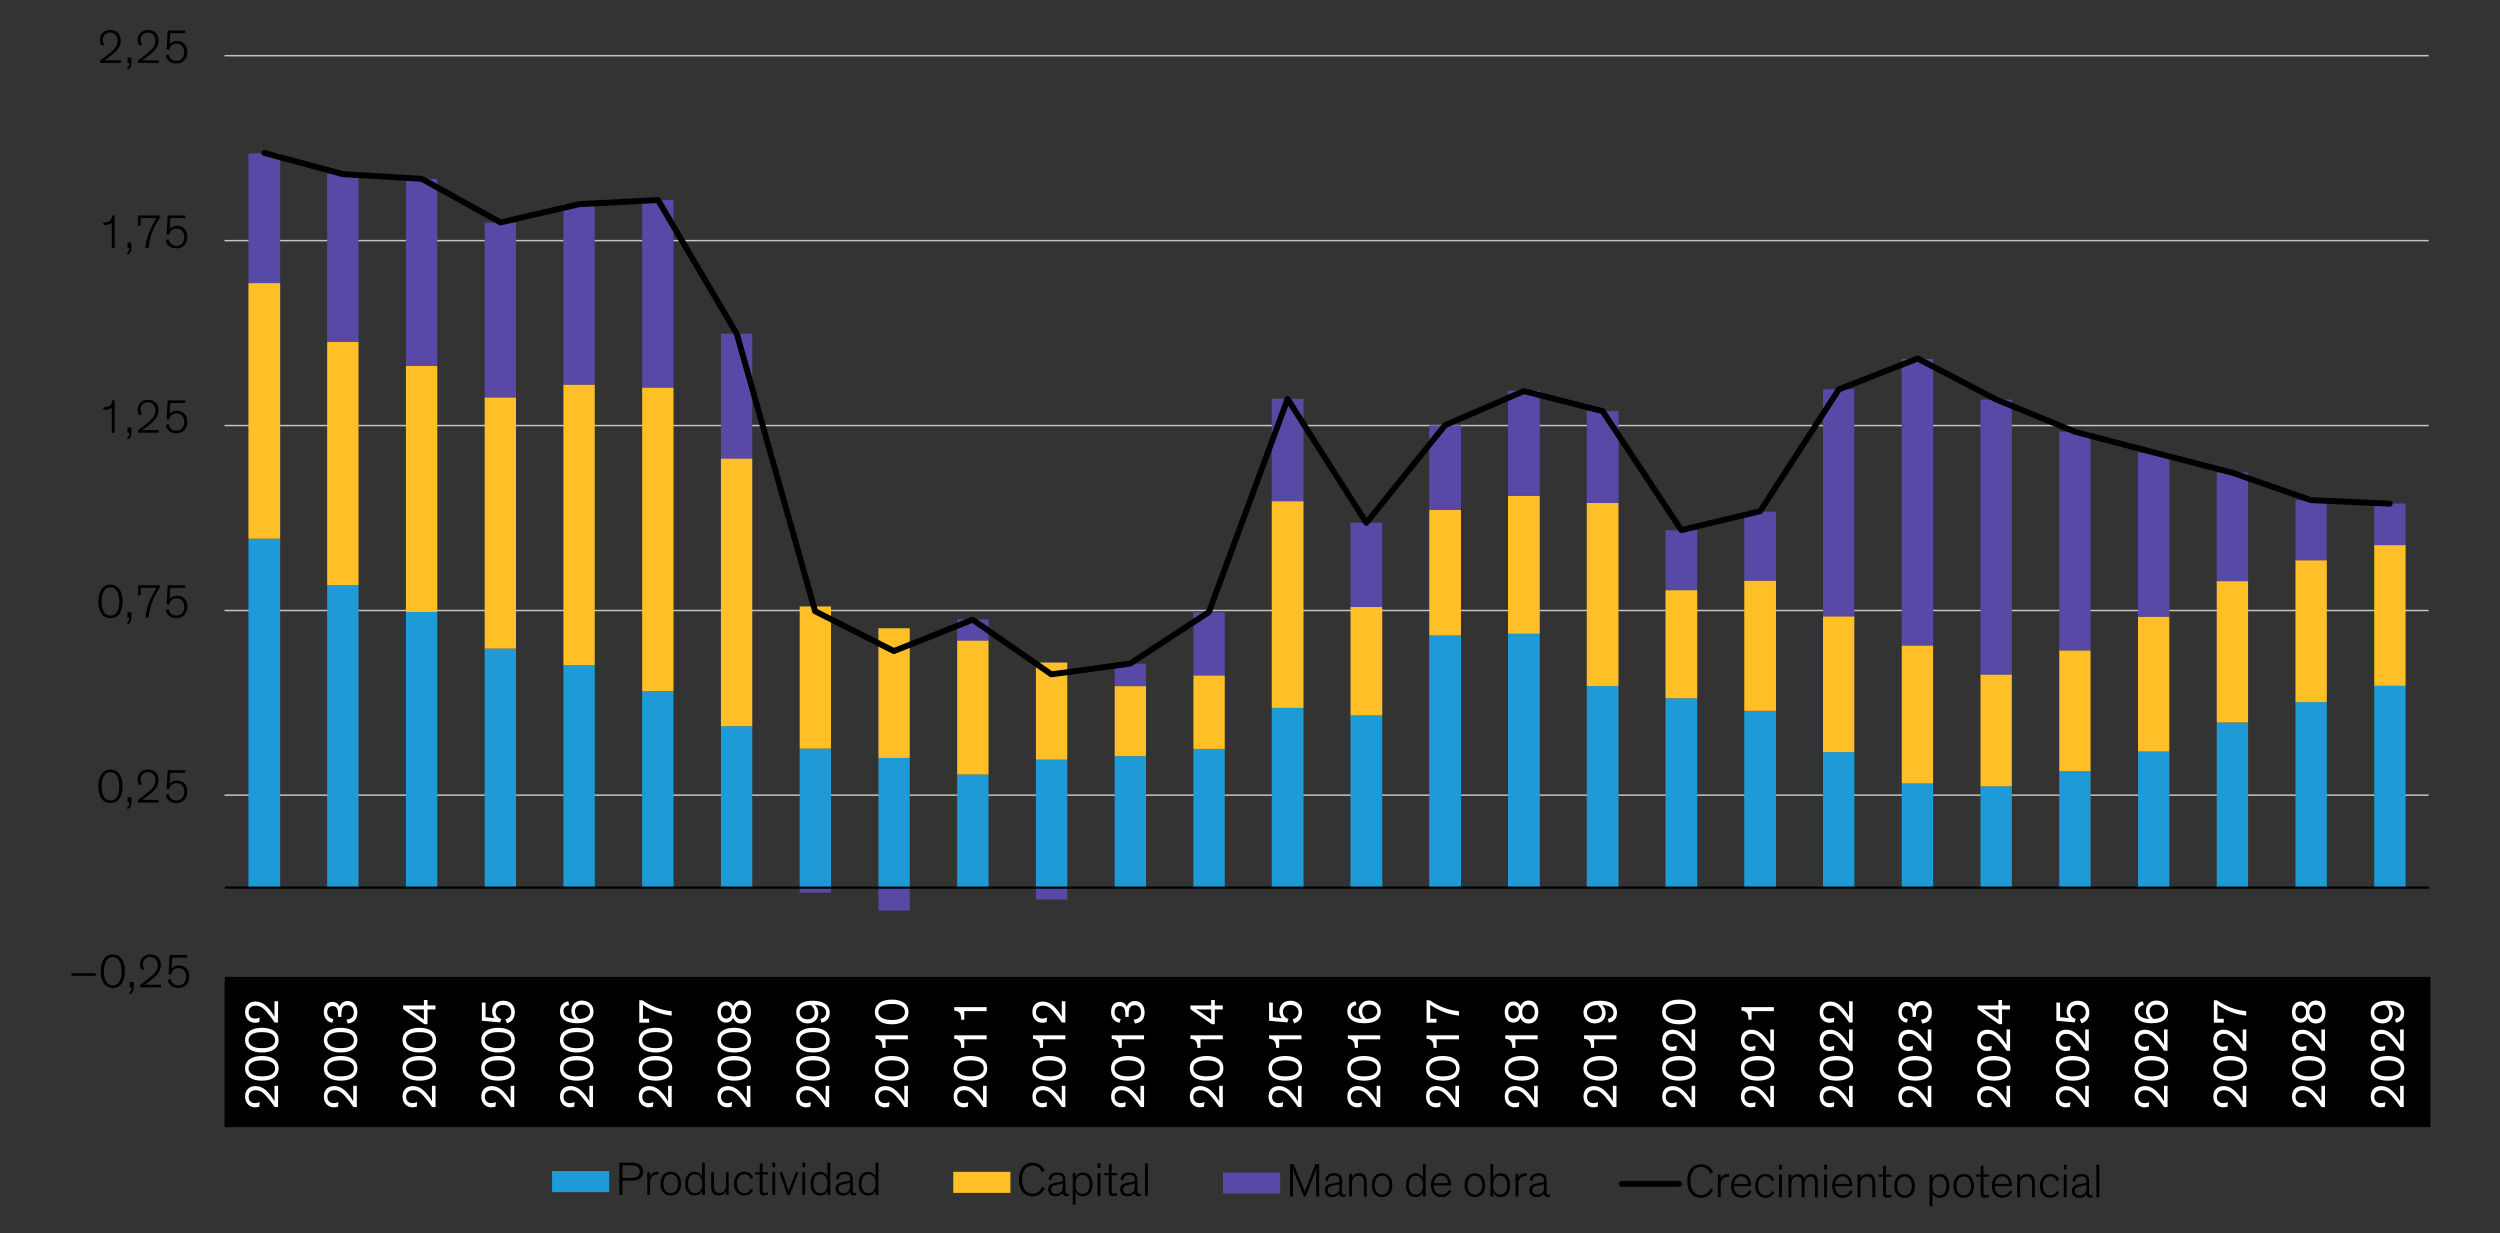 <?xml version="1.0" encoding="UTF-8"?><svg id="Blog_Template" xmlns="http://www.w3.org/2000/svg" viewBox="0 0 840 414.43"><rect x="0" y="0" width="840" height="414.43" fill="#333333" stroke="none"/><defs><style>.cls-1{stroke-width:.75px;}.cls-1,.cls-2,.cls-3,.cls-4{fill:none;}.cls-1,.cls-4{stroke:#000;stroke-linejoin:round;}.cls-5,.cls-6{fill:#1e9bd7;}.cls-6,.cls-3,.cls-7,.cls-8{fill-rule:evenodd;}.cls-9{fill:#fff;}.cls-10,.cls-7{fill:#ffbf27;}.cls-2{stroke:#c4c4c4;stroke-width:.5px;}.cls-4{stroke-linecap:round;stroke-width:2px;}.cls-11,.cls-8{fill:#5949a7;}</style></defs><path class="cls-2" d="M75.44,329.31h740.59M75.44,267.17h740.59M75.44,205.13h740.59M75.44,142.99h740.59M75.44,80.85h740.59M75.44,18.71h740.59"/><path class="cls-5" d="M83.47,181h10.67v117.25h-10.67v-117.25h0ZM109.93,196.63h10.53v101.61h-10.53v-101.61h0ZM136.39,205.62h10.53v92.62h-10.53v-92.62h0ZM162.85,217.93h10.53v80.31h-10.53v-80.31h0ZM189.31,223.5h10.53v74.74h-10.53v-74.74h0ZM215.77,232.19h10.53v66.05h-10.53v-66.05h0ZM242.23,244.02h10.53v54.23h-10.53v-54.23h0ZM268.69,251.54h10.53v46.7h-10.53v-46.7h0ZM295.15,254.67h10.53v43.58h-10.53v-43.58h0ZM321.61,260.24h10.53v38.01h-10.53v-38.01h0ZM348.07,255.25h10.53v42.99h-10.53v-42.99h0ZM374.53,254.08h10.53v44.16h-10.53v-44.16h0ZM400.99,251.64h10.53v46.61h-10.53v-46.61h0ZM427.31,237.86h10.67v60.38h-10.67v-60.38h0ZM453.77,240.4h10.67v57.84h-10.67v-57.84h0ZM480.23,213.53h10.67v84.71h-10.67v-84.71h0ZM506.69,212.95h10.67v85.3h-10.67v-85.3h0ZM533.15,230.53h10.67v67.71h-10.67v-67.71h0ZM559.61,234.64h10.67v63.61h-10.67v-63.61h0ZM586.07,238.84h10.67v59.4h-10.67v-59.4h0ZM612.53,252.71h10.53v45.53h-10.53v-45.53h0ZM638.99,263.26h10.53v34.98h-10.53v-34.98h0ZM665.45,264.24h10.53v34h-10.53v-34h0ZM691.91,259.16h10.53v39.08h-10.53v-39.08h0ZM718.37,252.52h10.53v45.73h-10.53v-45.73h0ZM744.82,242.75h10.53v55.5h-10.53v-55.5h0ZM771.28,235.91h10.53v62.34h-10.53v-62.34h0ZM797.74,230.44h10.53v67.81h-10.53v-67.81h0Z"/><polygon class="cls-3" points="75.44 329.9 817 329.9 817 18.71 75.44 18.71 75.44 329.9 75.44 329.9"/><polygon class="cls-10" points="83.47 95.11 94.14 95.11 94.14 181 83.47 181 83.47 95.11 83.47 95.11"/><polygon class="cls-10" points="109.93 114.85 120.46 114.85 120.46 196.63 109.93 196.63 109.93 114.85 109.93 114.85"/><polygon class="cls-10" points="136.39 122.96 146.92 122.96 146.92 205.62 136.39 205.62 136.39 122.96 136.39 122.96"/><polygon class="cls-10" points="162.85 133.51 173.38 133.51 173.38 217.93 162.85 217.93 162.85 133.51 162.85 133.51"/><polygon class="cls-10" points="189.31 129.21 199.84 129.21 199.84 223.5 189.31 223.5 189.31 129.21 189.31 129.21"/><polygon class="cls-10" points="215.77 130.19 226.3 130.19 226.3 232.19 215.77 232.19 215.77 130.19 215.77 130.19"/><polygon class="cls-10" points="242.23 154.03 252.76 154.03 252.76 244.02 242.23 244.02 242.23 154.03 242.23 154.03"/><polygon class="cls-10" points="268.69 203.76 279.22 203.76 279.22 251.54 268.69 251.54 268.69 203.76 268.69 203.76"/><polygon class="cls-10" points="295.15 211.09 305.68 211.09 305.68 254.67 295.15 254.67 295.15 211.09 295.15 211.09"/><polygon class="cls-10" points="321.61 215.19 332.14 215.19 332.14 260.24 321.61 260.24 321.61 215.19 321.61 215.19"/><polygon class="cls-10" points="348.07 222.62 358.6 222.62 358.6 255.25 348.07 255.25 348.07 222.62 348.07 222.62"/><polygon class="cls-10" points="374.53 230.53 385.06 230.53 385.06 254.08 374.53 254.08 374.53 230.53 374.53 230.53"/><polygon class="cls-10" points="400.99 226.92 411.52 226.92 411.52 251.64 400.99 251.64 400.99 226.92 400.99 226.92"/><polygon class="cls-10" points="427.31 168.39 437.98 168.39 437.98 237.86 427.31 237.86 427.31 168.39 427.31 168.39"/><polygon class="cls-10" points="453.77 203.96 464.44 203.96 464.44 240.4 453.77 240.4 453.77 203.96 453.77 203.96"/><polygon class="cls-10" points="480.23 171.32 490.89 171.32 490.89 213.53 480.23 213.53 480.23 171.32 480.23 171.32"/><polygon class="cls-10" points="506.69 166.54 517.35 166.54 517.35 212.95 506.69 212.95 506.69 166.54 506.69 166.54"/><polygon class="cls-10" points="533.15 168.98 543.81 168.98 543.81 230.53 533.15 230.53 533.15 168.98 533.15 168.98"/><polygon class="cls-10" points="559.61 198.29 570.27 198.29 570.27 234.64 559.61 234.64 559.61 198.29 559.61 198.29"/><polygon class="cls-10" points="586.07 195.07 596.73 195.07 596.73 238.84 586.07 238.84 586.07 195.07 586.07 195.07"/><polygon class="cls-10" points="612.53 207.08 623.05 207.08 623.05 252.71 612.53 252.71 612.53 207.08 612.53 207.08"/><polygon class="cls-10" points="638.99 216.85 649.51 216.85 649.51 263.26 638.99 263.26 638.99 216.85 638.99 216.85"/><polygon class="cls-10" points="665.45 226.62 675.97 226.62 675.97 264.24 665.45 264.24 665.45 226.62 665.45 226.62"/><polygon class="cls-10" points="691.91 218.52 702.43 218.52 702.43 259.16 691.91 259.16 691.91 218.52 691.91 218.52"/><polygon class="cls-10" points="718.37 207.18 728.89 207.18 728.89 252.52 718.37 252.52 718.37 207.18 718.37 207.18"/><polygon class="cls-10" points="744.82 195.26 755.35 195.26 755.35 242.75 744.82 242.75 744.82 195.26 744.82 195.26"/><polygon class="cls-10" points="771.28 188.23 781.81 188.23 781.81 235.91 771.28 235.91 771.28 188.23 771.28 188.23"/><polygon class="cls-10" points="797.74 183.15 808.27 183.15 808.27 230.44 797.74 230.44 797.74 183.15 797.74 183.15"/><polygon class="cls-3" points="75.44 329.9 817 329.9 817 18.71 75.44 18.71 75.44 329.9 75.44 329.9"/><path class="cls-11" d="M83.47,51.54h10.67v43.58h-10.67v-43.58h0ZM109.93,58.38h10.53v56.47h-10.53v-56.47h0ZM136.39,60.14h10.53v62.82h-10.53v-62.82h0ZM162.85,74.79h10.53v58.72h-10.53v-58.72h0ZM189.31,68.54h10.53v60.67h-10.53v-60.67h0ZM215.77,67.17h10.53v63.02h-10.53v-63.02h0ZM242.23,112.11h10.53v41.92h-10.53v-41.92h0ZM268.69,299.9h10.53v-1.66h-10.53v1.66h0ZM295.15,305.96h10.53v-7.72h-10.53v7.72h0ZM321.61,208.16h10.53v7.03h-10.53v-7.03h0ZM348.07,302.25h10.53v-4.01h-10.53v4.01h0ZM374.53,223.01h10.53v7.52h-10.53v-7.52h0ZM400.99,205.72h10.53v21.2h-10.53v-21.2h0ZM427.31,134h10.67v34.39h-10.67v-34.39h0ZM453.77,175.62h10.67v28.33h-10.67v-28.33h0ZM480.23,142.89h10.67v28.43h-10.67v-28.43h0ZM506.69,131.26h10.67v35.27h-10.67v-35.27h0ZM533.15,138.1h10.67v30.87h-10.67v-30.87h0ZM559.61,178.16h10.67v20.13h-10.67v-20.13h0ZM586.07,171.91h10.67v23.16h-10.67v-23.16h0ZM612.53,130.78h10.53v76.31h-10.53v-76.31h0ZM638.99,120.62h10.53v96.24h-10.53v-96.24h0ZM665.45,134.29h10.53v92.33h-10.53v-92.33h0ZM691.91,145.04h10.53v73.47h-10.53v-73.47h0ZM718.37,152.08h10.53v55.11h-10.53v-55.11h0ZM744.82,158.72h10.53v36.54h-10.53v-36.54h0ZM771.28,168.1h10.53v20.13h-10.53v-20.13h0ZM797.74,169.17h10.53v13.97h-10.53v-13.97h0Z"/><polygon class="cls-3" points="75.44 329.9 817 329.9 817 18.71 75.44 18.71 75.44 329.9 75.44 329.9"/><line class="cls-1" x1="75.57" y1="298.24" x2="816.17" y2="298.24"/><polyline class="cls-4" points="88.8 51.39 115.26 58.52 141.72 60.09 168.18 74.74 194.64 68.59 221.1 67.22 247.56 112.16 273.88 205.37 300.34 218.76 326.8 208.21 353.26 226.58 379.72 222.96 406.18 205.67 432.64 134.05 459.1 175.67 485.56 142.84 512.02 131.41 538.48 138.15 564.94 178.11 591.4 171.76 617.86 130.83 644.32 120.47 670.78 134.25 697.24 145.09 723.7 152.03 750.16 158.87 776.48 168.05 802.94 169.22"/><polygon class="cls-3" points="75.44 329.9 817 329.9 817 18.71 75.44 18.71 75.44 329.9 75.44 329.9"/><rect x="75.44" y="328.24" width="741.15" height="50.48"/><g id="Outlined"><polygon class="cls-6" points="185.5 393.48 204.7 393.48 204.7 400.56 185.5 400.56 185.5 393.48 185.5 393.48"/><path d="M209.14,396.69v4.82h-1.02v-10.88h4c.91,0,1.83.06,2.61.56.85.51,1.36,1.31,1.36,2.48s-.51,1.95-1.36,2.46c-.78.5-1.7.56-2.61.56h-2.98ZM209.14,395.8h2.75c1.07,0,1.54-.11,1.98-.3.7-.34,1.12-.94,1.12-1.84s-.42-1.5-1.12-1.82c-.45-.21-.91-.3-1.98-.3h-2.75v4.27Z"/><path d="M221.25,394.69c-.18-.03-.35-.05-.53-.05-1.33,0-2.29,1.02-2.29,2.56v4.31h-.94v-7.62h.94v1.47c.27-.9,1.15-1.67,2.3-1.67.18,0,.34.02.51.05v.94Z"/><path d="M225.38,393.72c2.14,0,3.46,1.6,3.46,4.02s-1.3,3.97-3.46,3.97-3.46-1.57-3.46-3.97,1.31-4.02,3.46-4.02ZM225.38,400.89c1.47,0,2.46-1.2,2.46-3.17s-.96-3.2-2.46-3.2-2.46,1.22-2.46,3.2.99,3.17,2.46,3.17Z"/><path d="M230.19,397.74c0-2.54,1.33-4.02,3.22-4.02,1.22,0,2.11.69,2.48,1.54v-4.63h.94v10.88h-.94v-1.36c-.4.9-1.23,1.55-2.53,1.55-1.87,0-3.17-1.41-3.17-3.97ZM233.59,394.53c-1.47,0-2.4,1.1-2.4,3.17s.86,3.19,2.37,3.19,2.37-1.12,2.37-3.17-.91-3.18-2.34-3.18Z"/><path d="M238.96,393.89h.94v4.35c0,.96.11,1.65.48,2.08.29.32.72.5,1.36.5,1.57,0,2.16-1.28,2.16-2.4v-4.53h.94v7.62h-.94v-1.25c-.29.74-1.09,1.44-2.38,1.44-.78,0-1.44-.24-1.89-.74-.43-.48-.67-1.14-.67-2.31v-4.77Z"/><path d="M252.23,396.18c-.38-1.07-1.07-1.67-2.14-1.67-1.5,0-2.46,1.22-2.46,3.2s.99,3.17,2.46,3.17c1.06,0,1.73-.48,2.21-1.46l.75.46c-.54,1.12-1.54,1.81-2.96,1.81-2.13,0-3.46-1.54-3.46-3.97s1.36-4.02,3.46-4.02c1.49,0,2.48.74,2.96,1.98l-.82.48Z"/><path d="M253.73,393.89h1.54v-2.85l.94-.21v3.06h1.83v.74h-1.83v5.15c0,.38.02.66.14.83.11.14.29.21.59.21.46,0,.88-.14,1.09-.26v.85c-.27.13-.72.26-1.38.26-.48,0-.85-.1-1.09-.37-.21-.24-.3-.61-.3-1.17v-5.51h-1.54v-.74Z"/><path d="M260.45,392.2h-.94v-1.57h.94v1.57ZM260.45,401.51h-.94v-7.62h.94v7.62Z"/><path d="M265.36,401.51h-.83l-2.67-7.62h.99l1.71,4.98.43,1.28h.02c.05-.16.22-.67.48-1.33l1.91-4.93h.94l-2.98,7.62Z"/><path d="M270.53,392.2h-.94v-1.57h.94v1.57ZM270.53,401.51h-.94v-7.62h.94v7.62Z"/><path d="M272.32,397.74c0-2.54,1.33-4.02,3.22-4.02,1.22,0,2.11.69,2.48,1.54v-4.63h.94v10.88h-.94v-1.36c-.4.9-1.23,1.55-2.53,1.55-1.87,0-3.17-1.41-3.17-3.97ZM275.71,394.53c-1.47,0-2.4,1.1-2.4,3.17s.86,3.19,2.37,3.19,2.37-1.12,2.37-3.17-.91-3.18-2.34-3.18Z"/><path d="M280.95,396.1c-.03-1.5,1.22-2.38,2.88-2.38,1.57,0,2.71.48,2.71,2.4v3.79c0,.62.05.99.61.99.26,0,.5-.1.58-.14v.74c-.18.1-.46.18-.82.18-.74,0-1.28-.4-1.25-1.23h-.02c-.27.59-1.1,1.26-2.46,1.26-1.5,0-2.43-.9-2.43-2.31,0-.66.21-1.15.58-1.49.5-.45,1.26-.66,2.19-.83l1.75-.32c.27-.05.38-.08.38-.42v-.24c0-1.06-.5-1.6-1.86-1.6-1.28,0-1.95.67-1.95,1.81l-.88-.21ZM285.64,397.42c-.14.05-.35.11-.96.22l-.94.18c-.53.1-1.01.21-1.36.4-.38.22-.64.56-.64,1.17,0,1.01.69,1.52,1.66,1.52,1.25,0,2.24-.82,2.24-2.08v-1.41Z"/><path d="M288.48,397.74c0-2.54,1.33-4.02,3.22-4.02,1.22,0,2.11.69,2.48,1.54v-4.63h.94v10.88h-.94v-1.36c-.4.9-1.23,1.55-2.53,1.55-1.87,0-3.17-1.41-3.17-3.97ZM291.87,394.53c-1.47,0-2.4,1.1-2.4,3.17s.86,3.19,2.37,3.19,2.37-1.12,2.37-3.17-.91-3.18-2.34-3.18Z"/><polygon class="cls-7" points="320.3 393.73 339.5 393.73 339.5 400.81 320.3 400.81 320.3 393.73 320.3 393.73"/><path d="M350.1,393.89c-.5-1.23-1.49-2.3-3.15-2.3-2.19,0-3.55,1.92-3.55,4.74s1.36,4.74,3.55,4.74c1.76,0,2.74-1.09,3.19-2.34l.9.48c-.56,1.28-1.67,2.75-4.08,2.75-2.95,0-4.61-2.21-4.61-5.63s1.74-5.63,4.61-5.63c2.29,0,3.49,1.34,4.03,2.62l-.88.58Z"/><path d="M352.38,396.35c-.03-1.5,1.22-2.38,2.88-2.38,1.57,0,2.71.48,2.71,2.4v3.79c0,.62.05.99.61.99.26,0,.5-.1.58-.14v.74c-.18.1-.46.18-.82.18-.74,0-1.28-.4-1.25-1.23h-.02c-.27.59-1.1,1.26-2.46,1.26-1.5,0-2.43-.9-2.43-2.31,0-.66.21-1.15.58-1.49.5-.45,1.26-.66,2.19-.83l1.74-.32c.27-.05.38-.08.38-.42v-.24c0-1.06-.5-1.6-1.86-1.6-1.28,0-1.95.67-1.95,1.81l-.88-.21ZM357.07,397.67c-.14.05-.35.11-.96.22l-.94.18c-.53.1-1.01.21-1.36.4-.38.22-.64.56-.64,1.17,0,1.01.69,1.52,1.67,1.52,1.25,0,2.24-.82,2.24-2.08v-1.41Z"/><path d="M361.39,400.4v4.4h-.94v-10.66h.94v1.36c.37-.85,1.26-1.54,2.48-1.54,1.92,0,3.22,1.46,3.22,4.02s-1.3,3.97-3.19,3.97c-1.28,0-2.14-.69-2.51-1.55ZM363.73,401.14c1.5,0,2.37-1.15,2.37-3.19s-.93-3.17-2.4-3.17-2.34,1.1-2.34,3.18.91,3.17,2.37,3.17Z"/><path d="M369.73,392.45h-.94v-1.57h.94v1.57ZM369.73,401.76h-.94v-7.62h.94v7.62Z"/><path d="M371.05,394.14h1.54v-2.85l.94-.21v3.06h1.82v.74h-1.82v5.15c0,.38.02.66.14.83.11.14.29.21.59.21.46,0,.88-.14,1.09-.26v.85c-.27.13-.72.26-1.38.26-.48,0-.85-.1-1.09-.37-.21-.24-.3-.61-.3-1.17v-5.51h-1.54v-.74Z"/><path d="M376.57,396.35c-.03-1.5,1.22-2.38,2.88-2.38,1.57,0,2.71.48,2.71,2.4v3.79c0,.62.05.99.61.99.26,0,.5-.1.58-.14v.74c-.18.1-.46.18-.82.18-.74,0-1.28-.4-1.25-1.23h-.02c-.27.59-1.1,1.26-2.46,1.26-1.5,0-2.43-.9-2.43-2.31,0-.66.21-1.15.58-1.49.5-.45,1.26-.66,2.19-.83l1.74-.32c.27-.05.38-.08.38-.42v-.24c0-1.06-.5-1.6-1.86-1.6-1.28,0-1.95.67-1.95,1.81l-.88-.21ZM381.26,397.67c-.14.05-.35.11-.96.22l-.94.18c-.53.1-1.01.21-1.36.4-.38.22-.64.56-.64,1.17,0,1.01.69,1.52,1.67,1.52,1.25,0,2.24-.82,2.24-2.08v-1.41Z"/><path d="M385.66,401.76h-.94v-10.88h.94v10.88Z"/><polygon class="cls-8" points="410.92 393.98 430.12 393.98 430.12 401.06 410.92 401.06 410.92 393.98 410.92 393.98"/><path d="M438.72,402.01h-.61l-2.95-7.11c-.43-1.04-.64-1.7-.79-2.24h-.02c.06.5.11,1.54.11,2.48v6.87h-1.01v-10.88h1.18l3.19,7.68c.3.74.53,1.25.61,1.66h.02c.08-.43.22-.88.53-1.65l3.03-7.7h1.23v10.88h-1.01v-6.58c0-.94.05-2.51.1-2.98h-.02c-.11.43-.38,1.34-.8,2.38l-2.8,7.17Z"/><path d="M445.34,396.6c-.03-1.5,1.22-2.38,2.88-2.38,1.57,0,2.71.48,2.71,2.4v3.79c0,.62.05.99.61.99.26,0,.5-.1.58-.14v.74c-.18.1-.46.18-.82.18-.74,0-1.28-.4-1.25-1.23h-.02c-.27.59-1.1,1.26-2.46,1.26-1.5,0-2.43-.9-2.43-2.31,0-.66.21-1.15.58-1.49.5-.45,1.26-.66,2.19-.83l1.75-.32c.27-.05.38-.08.38-.42v-.24c0-1.06-.5-1.6-1.86-1.6-1.28,0-1.95.67-1.95,1.81l-.88-.21ZM450.03,397.92c-.14.05-.35.11-.96.22l-.94.18c-.53.1-1.01.21-1.36.4-.38.22-.64.56-.64,1.17,0,1.01.69,1.52,1.66,1.52,1.25,0,2.24-.82,2.24-2.08v-1.41Z"/><path d="M459.22,402.01h-.94v-4.1c0-1.2-.08-1.9-.48-2.34-.29-.32-.74-.5-1.36-.5-.69,0-1.2.24-1.55.62-.45.46-.64,1.14-.64,1.78v4.53h-.94v-7.62h.94v1.26c.29-.74,1.12-1.44,2.42-1.44.78,0,1.44.24,1.89.74.48.54.67,1.06.67,2.75v4.31Z"/><path d="M464.37,394.22c2.14,0,3.46,1.6,3.46,4.02s-1.3,3.97-3.46,3.97-3.46-1.57-3.46-3.97,1.31-4.02,3.46-4.02ZM464.37,401.39c1.47,0,2.46-1.2,2.46-3.17s-.96-3.2-2.46-3.2-2.46,1.22-2.46,3.2.99,3.17,2.46,3.17Z"/><path d="M472.38,398.24c0-2.54,1.33-4.02,3.22-4.02,1.22,0,2.11.69,2.48,1.54v-4.63h.94v10.88h-.94v-1.36c-.4.9-1.23,1.55-2.53,1.55-1.87,0-3.17-1.41-3.17-3.97ZM475.78,395.04c-1.47,0-2.4,1.1-2.4,3.17s.86,3.19,2.37,3.19,2.37-1.12,2.37-3.17-.91-3.18-2.34-3.18Z"/><path d="M487.63,400.14c-.43.86-1.38,2.07-3.31,2.07-2.14,0-3.52-1.46-3.52-4.05,0-2.32,1.39-3.94,3.44-3.94,2.21,0,3.33,1.7,3.33,3.95v.13h-5.79v.11c0,1.99,1.15,2.96,2.58,2.96s2.21-.96,2.56-1.7l.72.46ZM481.81,397.53h4.74c0-1.23-.83-2.53-2.31-2.53-1.39,0-2.3.99-2.43,2.53Z"/><path d="M495.55,394.22c2.14,0,3.46,1.6,3.46,4.02s-1.3,3.97-3.46,3.97-3.46-1.57-3.46-3.97,1.31-4.02,3.46-4.02ZM495.55,401.39c1.47,0,2.46-1.2,2.46-3.17s-.96-3.2-2.46-3.2-2.46,1.22-2.46,3.2.99,3.17,2.46,3.17Z"/><path d="M501.73,400.65v1.36h-.94v-10.88h.94v4.63c.37-.85,1.26-1.54,2.48-1.54,1.92,0,3.22,1.46,3.22,4.02s-1.3,3.97-3.19,3.97c-1.28,0-2.14-.69-2.51-1.55ZM504.06,401.39c1.5,0,2.37-1.15,2.37-3.19s-.93-3.17-2.4-3.17-2.34,1.1-2.34,3.18.91,3.17,2.37,3.17Z"/><path d="M512.98,395.2c-.18-.03-.35-.05-.53-.05-1.33,0-2.29,1.02-2.29,2.56v4.31h-.94v-7.62h.94v1.47c.27-.9,1.15-1.67,2.3-1.67.18,0,.34.02.51.05v.94Z"/><path d="M514.06,396.6c-.03-1.5,1.22-2.38,2.88-2.38,1.57,0,2.71.48,2.71,2.4v3.79c0,.62.05.99.61.99.26,0,.5-.1.58-.14v.74c-.18.1-.46.18-.82.18-.74,0-1.28-.4-1.25-1.23h-.02c-.27.59-1.1,1.26-2.46,1.26-1.5,0-2.43-.9-2.43-2.31,0-.66.21-1.15.58-1.49.5-.45,1.26-.66,2.19-.83l1.75-.32c.27-.05.38-.08.38-.42v-.24c0-1.06-.5-1.6-1.86-1.6-1.28,0-1.95.67-1.95,1.81l-.88-.21ZM518.75,397.92c-.14.05-.35.11-.96.22l-.94.18c-.53.1-1.01.21-1.36.4-.38.22-.64.56-.64,1.17,0,1.01.69,1.52,1.66,1.52,1.25,0,2.24-.82,2.24-2.08v-1.41Z"/><line class="cls-4" x1="544.91" y1="397.77" x2="564.11" y2="397.77"/><path d="M574.67,394.39c-.5-1.23-1.49-2.3-3.15-2.3-2.19,0-3.55,1.92-3.55,4.74s1.36,4.74,3.55,4.74c1.76,0,2.74-1.09,3.19-2.34l.9.48c-.56,1.28-1.67,2.75-4.08,2.75-2.95,0-4.61-2.21-4.61-5.63s1.74-5.63,4.61-5.63c2.29,0,3.49,1.34,4.03,2.62l-.88.58Z"/><path d="M580.97,395.45c-.18-.03-.35-.05-.53-.05-1.33,0-2.29,1.02-2.29,2.56v4.31h-.94v-7.62h.94v1.47c.27-.9,1.15-1.67,2.3-1.67.18,0,.34.02.51.05v.94Z"/><path d="M588.48,400.39c-.43.86-1.38,2.07-3.31,2.07-2.14,0-3.52-1.46-3.52-4.05,0-2.32,1.39-3.94,3.44-3.94,2.21,0,3.33,1.7,3.33,3.95v.13h-5.79v.11c0,1.99,1.15,2.96,2.58,2.96s2.21-.96,2.56-1.7l.72.46ZM582.65,397.78h4.74c0-1.23-.83-2.53-2.31-2.53-1.39,0-2.3.99-2.43,2.53Z"/><path d="M595.34,396.93c-.38-1.07-1.07-1.67-2.14-1.67-1.5,0-2.46,1.22-2.46,3.2s.99,3.17,2.46,3.17c1.06,0,1.73-.48,2.21-1.46l.75.46c-.54,1.12-1.54,1.81-2.96,1.81-2.13,0-3.46-1.54-3.46-3.97s1.36-4.02,3.46-4.02c1.49,0,2.48.74,2.96,1.98l-.82.48Z"/><path d="M598.72,392.95h-.94v-1.57h.94v1.57ZM598.72,402.26h-.94v-7.62h.94v7.62Z"/><path d="M609.82,398.13c0-1.15,0-1.86-.35-2.32-.19-.26-.54-.48-1.12-.48-1.28,0-2.03,1.09-2.03,2.87v4.07h-.94v-4.13c0-1.15,0-1.86-.35-2.32-.19-.26-.54-.48-1.12-.48-1.28,0-2.03,1.06-2.03,2.87v4.07h-.94v-7.62h.94v1.28c.32-.94,1.26-1.46,2.26-1.46.93,0,1.87.48,2.02,1.58.35-.96,1.25-1.58,2.4-1.58.56,0,1.09.14,1.52.53.56.51.7,1.17.7,2.66v4.61h-.94v-4.13Z"/><path d="M613.85,392.95h-.94v-1.57h.94v1.57ZM613.85,402.26h-.94v-7.62h.94v7.62Z"/><path d="M622.46,400.39c-.43.86-1.38,2.07-3.31,2.07-2.14,0-3.52-1.46-3.52-4.05,0-2.32,1.39-3.94,3.44-3.94,2.21,0,3.33,1.7,3.33,3.95v.13h-5.79v.11c0,1.99,1.15,2.96,2.58,2.96s2.21-.96,2.56-1.7l.72.46ZM616.64,397.78h4.74c0-1.23-.83-2.53-2.31-2.53-1.39,0-2.3.99-2.43,2.53Z"/><path d="M630.08,402.26h-.94v-4.1c0-1.2-.08-1.9-.48-2.34-.29-.32-.74-.5-1.36-.5-.69,0-1.2.24-1.55.62-.45.46-.64,1.14-.64,1.78v4.53h-.94v-7.62h.94v1.26c.29-.74,1.12-1.44,2.42-1.44.78,0,1.44.24,1.89.74.48.54.67,1.06.67,2.75v4.31Z"/><path d="M631.2,394.65h1.54v-2.85l.94-.21v3.06h1.82v.74h-1.82v5.15c0,.38.02.66.14.83.11.14.29.21.59.21.46,0,.88-.14,1.09-.26v.85c-.27.13-.72.26-1.38.26-.48,0-.85-.1-1.09-.37-.21-.24-.3-.61-.3-1.17v-5.51h-1.54v-.74Z"/><path d="M639.92,394.47c2.14,0,3.46,1.6,3.46,4.02s-1.3,3.97-3.46,3.97-3.46-1.57-3.46-3.97,1.31-4.02,3.46-4.02ZM639.92,401.64c1.47,0,2.46-1.2,2.46-3.17s-.96-3.2-2.46-3.2-2.46,1.22-2.46,3.2.99,3.17,2.46,3.17Z"/><path d="M649.29,400.9v4.4h-.94v-10.66h.94v1.36c.37-.85,1.26-1.54,2.48-1.54,1.92,0,3.22,1.46,3.22,4.02s-1.3,3.97-3.19,3.97c-1.28,0-2.14-.69-2.51-1.55ZM651.63,401.64c1.5,0,2.37-1.15,2.37-3.19s-.93-3.17-2.4-3.17-2.34,1.1-2.34,3.18.91,3.17,2.37,3.17Z"/><path d="M659.81,394.47c2.14,0,3.46,1.6,3.46,4.02s-1.3,3.97-3.46,3.97-3.46-1.57-3.46-3.97,1.31-4.02,3.46-4.02ZM659.81,401.64c1.47,0,2.46-1.2,2.46-3.17s-.96-3.2-2.46-3.2-2.46,1.22-2.46,3.2.99,3.17,2.46,3.17Z"/><path d="M663.99,394.65h1.54v-2.85l.94-.21v3.06h1.82v.74h-1.82v5.15c0,.38.02.66.14.83.11.14.29.21.59.21.46,0,.88-.14,1.09-.26v.85c-.27.13-.72.26-1.38.26-.48,0-.85-.1-1.09-.37-.21-.24-.3-.61-.3-1.17v-5.51h-1.54v-.74Z"/><path d="M676.09,400.39c-.43.86-1.38,2.07-3.31,2.07-2.14,0-3.52-1.46-3.52-4.05,0-2.32,1.39-3.94,3.44-3.94,2.21,0,3.33,1.7,3.33,3.95v.13h-5.79v.11c0,1.99,1.15,2.96,2.58,2.96s2.21-.96,2.56-1.7l.72.46ZM670.27,397.78h4.74c0-1.23-.83-2.53-2.31-2.53-1.39,0-2.3.99-2.43,2.53Z"/><path d="M683.71,402.26h-.94v-4.1c0-1.2-.08-1.9-.48-2.34-.29-.32-.74-.5-1.36-.5-.69,0-1.2.24-1.55.62-.45.46-.64,1.14-.64,1.78v4.53h-.94v-7.62h.94v1.26c.29-.74,1.12-1.44,2.42-1.44.78,0,1.44.24,1.89.74.48.54.67,1.06.67,2.75v4.31Z"/><path d="M691.01,396.93c-.38-1.07-1.07-1.67-2.14-1.67-1.5,0-2.46,1.22-2.46,3.2s.99,3.17,2.46,3.17c1.06,0,1.73-.48,2.21-1.46l.75.46c-.54,1.12-1.54,1.81-2.96,1.81-2.13,0-3.46-1.54-3.46-3.97s1.36-4.02,3.46-4.02c1.49,0,2.48.74,2.96,1.98l-.82.48Z"/><path d="M694.38,392.95h-.94v-1.57h.94v1.57ZM694.38,402.26h-.94v-7.62h.94v7.62Z"/><path d="M696.36,396.85c-.03-1.5,1.22-2.38,2.88-2.38,1.57,0,2.71.48,2.71,2.4v3.79c0,.62.05.99.61.99.26,0,.5-.1.58-.14v.74c-.18.1-.46.18-.82.18-.74,0-1.28-.4-1.25-1.23h-.02c-.27.59-1.1,1.26-2.46,1.26-1.5,0-2.43-.9-2.43-2.31,0-.66.21-1.15.58-1.49.5-.45,1.26-.66,2.19-.83l1.75-.32c.27-.05.38-.08.38-.42v-.24c0-1.06-.5-1.6-1.86-1.6-1.28,0-1.95.67-1.95,1.81l-.88-.21ZM701.05,398.17c-.14.05-.35.11-.96.22l-.95.18c-.53.1-1.01.21-1.36.4-.38.22-.64.56-.64,1.17,0,1.01.69,1.52,1.66,1.52,1.25,0,2.24-.82,2.24-2.08v-1.41Z"/><path d="M705.34,402.26h-.94v-10.88h.94v10.88Z"/><path d="M32.16,327.89h-8.13v-.9h8.13v.9Z"/><path d="M33.83,326.32c0-3.17,1.3-5.63,4.07-5.63s4.07,2.47,4.07,5.63c0,2.93-1.1,5.63-4.07,5.63s-4.07-2.71-4.07-5.63ZM34.92,326.29c0,2.46.67,4.79,2.98,4.79s2.96-2.32,2.96-4.79c0-2.66-.96-4.74-2.96-4.74s-2.98,2.08-2.98,4.74Z"/><path d="M44.92,329.94v1.7c0,.62-.08,1.04-.24,1.41-.22.5-.58.83-1.14.98v-.69c.56-.21.69-.8.69-1.42v-.14h-.62v-1.82h1.31Z"/><path d="M47.4,325.68c-.27-.58-.37-1.15-.37-1.73,0-1.79,1.33-3.27,3.47-3.27,2.4,0,3.55,1.62,3.55,3.54,0,2.29-1.58,3.7-3.12,4.95-1.01.8-2,1.49-2.38,1.71h5.55v.88h-6.95v-.88c.85-.56,2.38-1.74,3.76-2.9,1.15-1.04,2.1-2.05,2.1-3.73s-1.14-2.72-2.54-2.72c-1.62,0-2.43,1.14-2.43,2.45,0,.86.32,1.6.51,1.87l-1.15-.18Z"/><path d="M57.64,325.52c.35-.53,1.2-1.14,2.46-1.14,2,0,3.51,1.39,3.51,3.68,0,2.14-1.3,3.89-3.7,3.89-1.86,0-3.2-.96-3.55-2.67l.9-.51c.16,1.07.98,2.32,2.66,2.32s2.63-1.17,2.63-3.02c0-1.55-.88-2.8-2.58-2.8-1.46,0-2.26.9-2.47,2.13l-.86-.19.35-6.32h5.89v.88h-4.99l-.24,3.76Z"/><path d="M33.05,264.2c0-3.17,1.3-5.63,4.07-5.63s4.07,2.47,4.07,5.63c0,2.93-1.1,5.63-4.07,5.63s-4.07-2.71-4.07-5.63ZM34.14,264.16c0,2.46.67,4.79,2.98,4.79s2.96-2.32,2.96-4.79c0-2.66-.96-4.74-2.96-4.74s-2.98,2.08-2.98,4.74Z"/><path d="M44.14,267.81v1.7c0,.62-.08,1.04-.24,1.41-.22.5-.58.83-1.14.98v-.69c.56-.21.69-.8.69-1.42v-.14h-.62v-1.82h1.31Z"/><path d="M46.62,263.56c-.27-.58-.37-1.15-.37-1.73,0-1.79,1.33-3.27,3.47-3.27,2.4,0,3.55,1.62,3.55,3.54,0,2.29-1.58,3.7-3.12,4.95-1.01.8-2,1.49-2.38,1.71h5.55v.88h-6.95v-.88c.85-.56,2.38-1.74,3.76-2.9,1.15-1.04,2.1-2.05,2.1-3.73s-1.14-2.72-2.54-2.72c-1.62,0-2.43,1.14-2.43,2.45,0,.86.32,1.6.51,1.87l-1.15-.18Z"/><path d="M56.99,263.4c.35-.53,1.2-1.14,2.46-1.14,2,0,3.51,1.39,3.51,3.68,0,2.14-1.3,3.89-3.7,3.89-1.86,0-3.2-.96-3.55-2.67l.9-.51c.16,1.07.98,2.32,2.66,2.32s2.63-1.17,2.63-3.02c0-1.55-.88-2.8-2.58-2.8-1.46,0-2.26.9-2.47,2.13l-.86-.19.35-6.32h5.89v.88h-4.99l-.24,3.76Z"/><path d="M33.05,202.08c0-3.17,1.3-5.63,4.07-5.63s4.07,2.47,4.07,5.63c0,2.93-1.1,5.63-4.07,5.63s-4.07-2.71-4.07-5.63ZM34.14,202.05c0,2.46.67,4.79,2.98,4.79s2.96-2.32,2.96-4.79c0-2.66-.96-4.74-2.96-4.74s-2.98,2.08-2.98,4.74Z"/><path d="M44.14,205.7v1.7c0,.62-.08,1.04-.24,1.41-.22.5-.58.83-1.14.98v-.69c.56-.21.69-.8.69-1.42v-.14h-.62v-1.82h1.31Z"/><path d="M53.65,197.46c-.98,1.5-1.75,2.91-2.35,4.42-.67,1.65-1.14,3.47-1.39,5.65h-1.1c.21-2.06.75-3.97,1.54-5.79.61-1.42,1.34-2.82,2.21-4.21h-5.28v2.48h-.91v-3.36h7.3v.82Z"/><path d="M56.99,201.28c.35-.53,1.2-1.14,2.46-1.14,2,0,3.51,1.39,3.51,3.68,0,2.14-1.3,3.89-3.7,3.89-1.86,0-3.2-.96-3.55-2.67l.9-.51c.16,1.07.98,2.32,2.66,2.32s2.63-1.17,2.63-3.02c0-1.55-.88-2.8-2.58-2.8-1.46,0-2.26.9-2.47,2.13l-.86-.19.35-6.32h5.89v.88h-4.99l-.24,3.76Z"/><path d="M37.55,145.4v-8.37c-.5.5-1.49.66-2.32.66-.16,0-.34,0-.51-.02v-.85h.26c.86,0,1.44-.16,1.86-.46.54-.4.8-1.02.83-1.86h.86v10.9h-.98Z"/><path d="M44.14,143.58v1.7c0,.62-.08,1.04-.24,1.41-.22.5-.58.83-1.14.98v-.69c.56-.21.69-.8.69-1.42v-.14h-.62v-1.82h1.31Z"/><path d="M46.62,139.32c-.27-.58-.37-1.15-.37-1.73,0-1.79,1.33-3.27,3.47-3.27,2.4,0,3.55,1.62,3.55,3.54,0,2.29-1.58,3.7-3.12,4.95-1.01.8-2,1.49-2.38,1.71h5.55v.88h-6.95v-.88c.85-.56,2.38-1.74,3.76-2.9,1.15-1.04,2.1-2.05,2.1-3.73s-1.14-2.72-2.54-2.72c-1.62,0-2.43,1.14-2.43,2.45,0,.86.32,1.6.51,1.87l-1.15-.18Z"/><path d="M56.99,139.16c.35-.53,1.2-1.14,2.46-1.14,2,0,3.51,1.39,3.51,3.68,0,2.14-1.3,3.89-3.7,3.89-1.86,0-3.2-.96-3.55-2.67l.9-.51c.16,1.07.98,2.32,2.66,2.32s2.63-1.17,2.63-3.02c0-1.55-.88-2.8-2.58-2.8-1.46,0-2.26.9-2.47,2.13l-.86-.19.35-6.32h5.89v.88h-4.99l-.24,3.76Z"/><path d="M37.55,83.27v-8.37c-.5.5-1.49.66-2.32.66-.16,0-.34,0-.51-.02v-.85h.26c.86,0,1.44-.16,1.86-.46.54-.4.8-1.02.83-1.86h.86v10.9h-.98Z"/><path d="M44.14,81.45v1.7c0,.62-.08,1.04-.24,1.41-.22.5-.58.83-1.14.98v-.69c.56-.21.69-.8.69-1.42v-.14h-.62v-1.82h1.31Z"/><path d="M53.65,73.21c-.98,1.5-1.75,2.91-2.35,4.42-.67,1.65-1.14,3.47-1.39,5.65h-1.1c.21-2.06.75-3.97,1.54-5.79.61-1.42,1.34-2.82,2.21-4.21h-5.28v2.48h-.91v-3.36h7.3v.82Z"/><path d="M56.99,77.03c.35-.53,1.2-1.14,2.46-1.14,2,0,3.51,1.39,3.51,3.68,0,2.14-1.3,3.89-3.7,3.89-1.86,0-3.2-.96-3.55-2.67l.9-.51c.16,1.07.98,2.32,2.66,2.32s2.63-1.17,2.63-3.02c0-1.55-.88-2.8-2.58-2.8-1.46,0-2.26.9-2.47,2.13l-.86-.19.35-6.32h5.89v.88h-4.99l-.24,3.76Z"/><path d="M33.92,15.07c-.27-.58-.37-1.15-.37-1.73,0-1.79,1.33-3.27,3.47-3.27,2.4,0,3.55,1.62,3.55,3.54,0,2.29-1.58,3.7-3.12,4.95-1.01.8-2,1.49-2.38,1.71h5.55v.88h-6.95v-.88c.85-.56,2.38-1.74,3.76-2.9,1.15-1.04,2.1-2.05,2.1-3.73s-1.14-2.72-2.54-2.72c-1.62,0-2.43,1.14-2.43,2.45,0,.86.32,1.6.51,1.87l-1.15-.18Z"/><path d="M44.14,19.33v1.7c0,.62-.08,1.04-.24,1.41-.22.5-.58.83-1.14.98v-.69c.56-.21.69-.8.69-1.42v-.14h-.62v-1.82h1.31Z"/><path d="M46.62,15.07c-.27-.58-.37-1.15-.37-1.73,0-1.79,1.33-3.27,3.47-3.27,2.4,0,3.55,1.62,3.55,3.54,0,2.29-1.58,3.7-3.12,4.95-1.01.8-2,1.49-2.38,1.71h5.55v.88h-6.95v-.88c.85-.56,2.38-1.74,3.76-2.9,1.15-1.04,2.1-2.05,2.1-3.73s-1.14-2.72-2.54-2.72c-1.62,0-2.43,1.14-2.43,2.45,0,.86.32,1.6.51,1.87l-1.15-.18Z"/><path d="M56.99,14.91c.35-.53,1.2-1.14,2.46-1.14,2,0,3.51,1.39,3.51,3.68,0,2.14-1.3,3.89-3.7,3.89-1.86,0-3.2-.96-3.55-2.67l.9-.51c.16,1.07.98,2.32,2.66,2.32s2.63-1.17,2.63-3.02c0-1.55-.88-2.8-2.58-2.8-1.46,0-2.26.9-2.47,2.13l-.86-.19.35-6.32h5.89v.88h-4.99l-.24,3.76Z"/><path class="cls-9" d="M87.13,371.83c-.18.08-.82.24-1.44.24-1.79,0-3.34-1.33-3.34-3.6,0-2.51,1.62-3.55,3.54-3.55,2.45,0,4.23,1.94,5.51,3.79.29.43.59.91.83,1.31v-5.19h1.2v7.15h-1.14c-.58-.93-1.76-2.48-2.82-3.7-.93-1.06-1.99-1.97-3.52-1.97s-2.4.93-2.4,2.23c0,1.42.94,2.11,2.13,2.11.53,0,1.07-.11,1.58-.35l-.13,1.52Z"/><path class="cls-9" d="M87.99,363.11c-3.07,0-5.65-1.26-5.65-4.15s2.56-4.15,5.65-4.15c2.85,0,5.62,1.04,5.62,4.15s-2.75,4.15-5.62,4.15ZM87.96,361.66c2.37,0,4.47-.59,4.47-2.69s-2.1-2.69-4.47-2.69c-2.51,0-4.45.82-4.45,2.69s1.94,2.69,4.45,2.69Z"/><path class="cls-9" d="M87.99,353.64c-3.07,0-5.65-1.26-5.65-4.15s2.56-4.15,5.65-4.15c2.85,0,5.62,1.04,5.62,4.15s-2.75,4.15-5.62,4.15ZM87.96,352.18c2.37,0,4.47-.59,4.47-2.69s-2.1-2.69-4.47-2.69c-2.51,0-4.45.82-4.45,2.69s1.94,2.69,4.45,2.69Z"/><path class="cls-9" d="M87.13,343.42c-.18.08-.82.24-1.44.24-1.79,0-3.34-1.33-3.34-3.6,0-2.51,1.62-3.55,3.54-3.55,2.45,0,4.23,1.94,5.51,3.79.29.43.59.91.83,1.31v-5.19h1.2v7.15h-1.14c-.58-.93-1.76-2.48-2.82-3.7-.93-1.06-1.99-1.97-3.52-1.97s-2.4.93-2.4,2.23c0,1.42.94,2.11,2.13,2.11.53,0,1.07-.11,1.58-.35l-.13,1.52Z"/><path class="cls-9" d="M113.59,371.83c-.18.08-.82.24-1.44.24-1.79,0-3.34-1.33-3.34-3.6,0-2.51,1.62-3.55,3.54-3.55,2.45,0,4.23,1.94,5.51,3.79.29.43.59.91.83,1.31v-5.19h1.2v7.15h-1.14c-.58-.93-1.76-2.48-2.82-3.7-.93-1.06-1.99-1.97-3.52-1.97s-2.4.93-2.4,2.23c0,1.42.94,2.11,2.13,2.11.53,0,1.07-.11,1.58-.35l-.13,1.52Z"/><path class="cls-9" d="M114.46,363.11c-3.07,0-5.65-1.26-5.65-4.15s2.56-4.15,5.65-4.15c2.85,0,5.62,1.04,5.62,4.15s-2.75,4.15-5.62,4.15ZM114.42,361.66c2.37,0,4.47-.59,4.47-2.69s-2.1-2.69-4.47-2.69c-2.51,0-4.45.82-4.45,2.69s1.94,2.69,4.45,2.69Z"/><path class="cls-9" d="M114.46,353.64c-3.07,0-5.65-1.26-5.65-4.15s2.56-4.15,5.65-4.15c2.85,0,5.62,1.04,5.62,4.15s-2.75,4.15-5.62,4.15ZM114.42,352.18c2.37,0,4.47-.59,4.47-2.69s-2.1-2.69-4.47-2.69c-2.51,0-4.45.82-4.45,2.69s1.94,2.69,4.45,2.69Z"/><path class="cls-9" d="M111.65,343.62c-1.06-.06-2.85-1.07-2.85-3.55,0-2.31,1.22-3.44,2.83-3.44,1.28,0,2.08.72,2.45,1.6.35-.96,1.22-1.9,2.71-1.9,1.92,0,3.28,1.46,3.28,3.87,0,2.26-1.28,3.57-3.25,3.68l-.42-1.3c1.75-.1,2.48-1.14,2.48-2.4,0-1.5-.83-2.42-2.15-2.42-.94,0-1.49.46-1.76,1.15-.19.5-.26,1.1-.26,1.76v.99h-1.12v-.9c0-.61-.06-1.28-.3-1.81-.24-.54-.74-.91-1.55-.91-1.06,0-1.78.74-1.78,2.08,0,1.46.98,2.13,2.07,2.27l-.38,1.22Z"/><path class="cls-9" d="M140.04,371.83c-.18.08-.82.24-1.44.24-1.79,0-3.34-1.33-3.34-3.6,0-2.51,1.62-3.55,3.54-3.55,2.45,0,4.23,1.94,5.51,3.79.29.43.59.91.83,1.31v-5.19h1.2v7.15h-1.14c-.58-.93-1.76-2.48-2.82-3.7-.93-1.06-1.99-1.97-3.52-1.97s-2.4.93-2.4,2.23c0,1.42.94,2.11,2.13,2.11.53,0,1.07-.11,1.58-.35l-.13,1.52Z"/><path class="cls-9" d="M140.9,363.11c-3.07,0-5.65-1.26-5.65-4.15s2.56-4.15,5.65-4.15c2.85,0,5.62,1.04,5.62,4.15s-2.75,4.15-5.62,4.15ZM140.87,361.66c2.37,0,4.47-.59,4.47-2.69s-2.1-2.69-4.47-2.69c-2.51,0-4.45.82-4.45,2.69s1.94,2.69,4.45,2.69Z"/><path class="cls-9" d="M140.9,353.64c-3.07,0-5.65-1.26-5.65-4.15s2.56-4.15,5.65-4.15c2.85,0,5.62,1.04,5.62,4.15s-2.75,4.15-5.62,4.15ZM140.87,352.18c2.37,0,4.47-.59,4.47-2.69s-2.1-2.69-4.47-2.69c-2.51,0-4.45.82-4.45,2.69s1.94,2.69,4.45,2.69Z"/><path class="cls-9" d="M146.33,337.83v1.36h-2.69v4.95h-1.02l-7.17-5.06v-1.25h6.98v-1.82h1.22v1.82h2.69ZM142.42,339.19h-3.47c-.85,0-1.15-.03-1.58-.06.43.26,1.02.59,1.6,1.01l3.46,2.48v-3.43Z"/><path class="cls-9" d="M166.49,371.83c-.18.08-.82.24-1.44.24-1.79,0-3.34-1.33-3.34-3.6,0-2.51,1.62-3.55,3.54-3.55,2.45,0,4.23,1.94,5.51,3.79.29.43.59.91.83,1.31v-5.19h1.2v7.15h-1.14c-.58-.93-1.76-2.48-2.82-3.7-.93-1.06-1.99-1.97-3.52-1.97s-2.4.93-2.4,2.23c0,1.42.94,2.11,2.13,2.11.53,0,1.07-.11,1.58-.35l-.13,1.52Z"/><path class="cls-9" d="M167.35,363.11c-3.07,0-5.65-1.26-5.65-4.15s2.56-4.15,5.65-4.15c2.85,0,5.62,1.04,5.62,4.15s-2.75,4.15-5.62,4.15ZM167.32,361.66c2.37,0,4.47-.59,4.47-2.69s-2.1-2.69-4.47-2.69c-2.51,0-4.45.82-4.45,2.69s1.94,2.69,4.45,2.69Z"/><path class="cls-9" d="M167.35,353.64c-3.07,0-5.65-1.26-5.65-4.15s2.56-4.15,5.65-4.15c2.85,0,5.62,1.04,5.62,4.15s-2.75,4.15-5.62,4.15ZM167.32,352.18c2.37,0,4.47-.59,4.47-2.69s-2.1-2.69-4.47-2.69c-2.51,0-4.45.82-4.45,2.69s1.94,2.69,4.45,2.69Z"/><path class="cls-9" d="M169.82,342.47c1.28-.3,1.97-1.2,1.97-2.38,0-1.26-.88-2.43-2.77-2.43-1.68,0-2.48,1.15-2.48,2.32s.64,2.03,1.87,2.37l-.38,1.18-6.13-.56v-6.15l1.25.08v4.87l3.03.32c-.4-.46-.83-1.25-.83-2.3,0-2.06,1.38-3.55,3.71-3.55s3.92,1.46,3.92,3.89c0,1.92-.99,3.25-2.66,3.7l-.5-1.34Z"/><path class="cls-9" d="M192.94,371.83c-.18.08-.82.24-1.44.24-1.79,0-3.34-1.33-3.34-3.6,0-2.51,1.62-3.55,3.54-3.55,2.45,0,4.23,1.94,5.51,3.79.29.43.59.91.83,1.31v-5.19h1.2v7.15h-1.14c-.58-.93-1.76-2.48-2.82-3.7-.93-1.06-1.99-1.97-3.52-1.97s-2.4.93-2.4,2.23c0,1.42.94,2.11,2.13,2.11.53,0,1.07-.11,1.58-.35l-.13,1.52Z"/><path class="cls-9" d="M193.8,363.11c-3.07,0-5.65-1.26-5.65-4.15s2.56-4.15,5.65-4.15c2.85,0,5.62,1.04,5.62,4.15s-2.75,4.15-5.62,4.15ZM193.77,361.66c2.37,0,4.47-.59,4.47-2.69s-2.1-2.69-4.47-2.69c-2.51,0-4.45.82-4.45,2.69s1.94,2.69,4.45,2.69Z"/><path class="cls-9" d="M193.8,353.64c-3.07,0-5.65-1.26-5.65-4.15s2.56-4.15,5.65-4.15c2.85,0,5.62,1.04,5.62,4.15s-2.75,4.15-5.62,4.15ZM193.77,352.18c2.37,0,4.47-.59,4.47-2.69s-2.1-2.69-4.47-2.69c-2.51,0-4.45.82-4.45,2.69s1.94,2.69,4.45,2.69Z"/><path class="cls-9" d="M191.24,337.69c-.59.14-1.92.59-1.92,2.1,0,1.62,1.41,2.48,3.83,2.58-.64-.51-1.17-1.47-1.17-2.72,0-2.15,1.54-3.47,3.52-3.47s3.92,1.28,3.92,3.68-1.71,3.95-5.55,3.95c-3.57,0-5.71-1.44-5.71-4.07,0-2.29,1.63-3.15,2.77-3.31l.32,1.26ZM193.18,339.85c0,.98.54,2,1.41,2.51,2.18-.05,3.65-.96,3.65-2.51,0-1.36-1.04-2.29-2.66-2.29s-2.4.98-2.4,2.29Z"/><path class="cls-9" d="M219.39,371.83c-.18.08-.82.24-1.44.24-1.79,0-3.34-1.33-3.34-3.6,0-2.51,1.62-3.55,3.54-3.55,2.45,0,4.23,1.94,5.51,3.79.29.43.59.91.83,1.31v-5.19h1.2v7.15h-1.14c-.58-.93-1.76-2.48-2.82-3.7-.93-1.06-1.99-1.97-3.52-1.97s-2.4.93-2.4,2.23c0,1.42.94,2.11,2.13,2.11.53,0,1.07-.11,1.58-.35l-.13,1.52Z"/><path class="cls-9" d="M220.26,363.11c-3.07,0-5.65-1.26-5.65-4.15s2.56-4.15,5.65-4.15c2.85,0,5.62,1.04,5.62,4.15s-2.75,4.15-5.62,4.15ZM220.23,361.66c2.37,0,4.47-.59,4.47-2.69s-2.1-2.69-4.47-2.69c-2.51,0-4.45.82-4.45,2.69s1.94,2.69,4.45,2.69Z"/><path class="cls-9" d="M220.26,353.64c-3.07,0-5.65-1.26-5.65-4.15s2.56-4.15,5.65-4.15c2.85,0,5.62,1.04,5.62,4.15s-2.75,4.15-5.62,4.15ZM220.23,352.18c2.37,0,4.47-.59,4.47-2.69s-2.1-2.69-4.47-2.69c-2.51,0-4.45.82-4.45,2.69s1.94,2.69,4.45,2.69Z"/><path class="cls-9" d="M215.84,336.1c2.98,1.97,6.02,3.33,9.84,3.65v1.5c-3.57-.35-6.63-1.63-9.65-3.62v4.69h2.1v1.3h-3.33v-7.52h1.04Z"/><path class="cls-9" d="M245.84,371.83c-.18.08-.82.24-1.44.24-1.79,0-3.34-1.33-3.34-3.6,0-2.51,1.62-3.55,3.54-3.55,2.45,0,4.23,1.94,5.51,3.79.29.43.59.91.83,1.31v-5.19h1.2v7.15h-1.14c-.58-.93-1.76-2.48-2.82-3.7-.93-1.06-1.99-1.97-3.52-1.97s-2.4.93-2.4,2.23c0,1.42.94,2.11,2.13,2.11.53,0,1.07-.11,1.58-.35l-.13,1.52Z"/><path class="cls-9" d="M246.71,363.11c-3.07,0-5.65-1.26-5.65-4.15s2.56-4.15,5.65-4.15c2.85,0,5.62,1.04,5.62,4.15s-2.75,4.15-5.62,4.15ZM246.68,361.66c2.37,0,4.47-.59,4.47-2.69s-2.1-2.69-4.47-2.69c-2.51,0-4.45.82-4.45,2.69s1.94,2.69,4.45,2.69Z"/><path class="cls-9" d="M246.71,353.64c-3.07,0-5.65-1.26-5.65-4.15s2.56-4.15,5.65-4.15c2.85,0,5.62,1.04,5.62,4.15s-2.75,4.15-5.62,4.15ZM246.68,352.18c2.37,0,4.47-.59,4.47-2.69s-2.1-2.69-4.47-2.69c-2.51,0-4.45.82-4.45,2.69s1.94,2.69,4.45,2.69Z"/><path class="cls-9" d="M243.96,336.49c1.12,0,2,.72,2.39,1.55.42-.86,1.17-1.87,2.72-1.87,1.71,0,3.27,1.18,3.27,3.87s-1.55,3.86-3.27,3.86c-1.55,0-2.34-.99-2.74-1.87-.37.88-1.2,1.57-2.37,1.57-1.63,0-2.9-1.25-2.9-3.55s1.26-3.55,2.9-3.55ZM244,337.85c-1.06,0-1.78.9-1.78,2.19s.72,2.19,1.78,2.19c.98,0,1.79-.77,1.79-2.19s-.82-2.19-1.79-2.19ZM249.05,337.61c-1.25,0-2.11.91-2.11,2.43s.86,2.42,2.11,2.42c1.1,0,2.1-.8,2.1-2.42s-.99-2.43-2.1-2.43Z"/><path class="cls-9" d="M272.3,371.83c-.18.08-.82.24-1.44.24-1.79,0-3.34-1.33-3.34-3.6,0-2.51,1.62-3.55,3.54-3.55,2.45,0,4.23,1.94,5.51,3.79.29.43.59.91.83,1.31v-5.19h1.2v7.15h-1.14c-.58-.93-1.76-2.48-2.82-3.7-.93-1.06-1.99-1.97-3.52-1.97s-2.4.93-2.4,2.23c0,1.42.94,2.11,2.13,2.11.53,0,1.07-.11,1.58-.35l-.13,1.52Z"/><path class="cls-9" d="M273.16,363.11c-3.07,0-5.65-1.26-5.65-4.15s2.56-4.15,5.65-4.15c2.85,0,5.62,1.04,5.62,4.15s-2.75,4.15-5.62,4.15ZM273.13,361.66c2.37,0,4.47-.59,4.47-2.69s-2.1-2.69-4.47-2.69c-2.51,0-4.45.82-4.45,2.69s1.94,2.69,4.45,2.69Z"/><path class="cls-9" d="M273.16,353.64c-3.07,0-5.65-1.26-5.65-4.15s2.56-4.15,5.65-4.15c2.85,0,5.62,1.04,5.62,4.15s-2.75,4.15-5.62,4.15ZM273.13,352.18c2.37,0,4.47-.59,4.47-2.69s-2.1-2.69-4.47-2.69c-2.51,0-4.45.82-4.45,2.69s1.94,2.69,4.45,2.69Z"/><path class="cls-9" d="M275.68,342.36c.59-.14,1.92-.59,1.92-2.1,0-1.62-1.39-2.48-3.81-2.58.64.51,1.17,1.47,1.17,2.72,0,2.15-1.54,3.47-3.52,3.47s-3.92-1.28-3.92-3.68,1.71-3.95,5.55-3.95c3.57,0,5.71,1.44,5.71,4.07,0,2.29-1.63,3.15-2.77,3.31l-.34-1.26ZM273.74,340.2c0-.98-.54-2-1.41-2.51-2.18.05-3.65.96-3.65,2.51,0,1.36,1.04,2.29,2.66,2.29s2.4-.98,2.4-2.29Z"/><path class="cls-9" d="M298.75,371.83c-.18.08-.82.24-1.44.24-1.79,0-3.34-1.33-3.34-3.6,0-2.51,1.62-3.55,3.54-3.55,2.45,0,4.23,1.94,5.51,3.79.29.43.59.91.83,1.31v-5.19h1.2v7.15h-1.14c-.58-.93-1.76-2.48-2.82-3.7-.93-1.06-1.99-1.97-3.52-1.97s-2.4.93-2.4,2.23c0,1.42.94,2.11,2.13,2.11.53,0,1.07-.11,1.58-.35l-.13,1.52Z"/><path class="cls-9" d="M299.62,363.11c-3.07,0-5.65-1.26-5.65-4.15s2.56-4.15,5.65-4.15c2.85,0,5.62,1.04,5.62,4.15s-2.75,4.15-5.62,4.15ZM299.58,361.66c2.37,0,4.47-.59,4.47-2.69s-2.1-2.69-4.47-2.69c-2.51,0-4.45.82-4.45,2.69s1.94,2.69,4.45,2.69Z"/><path class="cls-9" d="M305.04,347.86v1.36h-7.49v2.87h-1.07v-.35c0-.86-.16-1.44-.46-1.86-.4-.54-1.02-.8-1.86-.83v-1.18h10.88Z"/><path class="cls-9" d="M299.62,344.17c-3.07,0-5.65-1.26-5.65-4.15s2.56-4.15,5.65-4.15c2.85,0,5.62,1.04,5.62,4.15s-2.75,4.15-5.62,4.15ZM299.58,342.71c2.37,0,4.47-.59,4.47-2.69s-2.1-2.69-4.47-2.69c-2.51,0-4.45.82-4.45,2.69s1.94,2.69,4.45,2.69Z"/><path class="cls-9" d="M325.2,371.83c-.18.08-.82.24-1.44.24-1.79,0-3.34-1.33-3.34-3.6,0-2.51,1.62-3.55,3.54-3.55,2.45,0,4.23,1.94,5.51,3.79.29.43.59.91.83,1.31v-5.19h1.2v7.15h-1.14c-.58-.93-1.76-2.48-2.82-3.7-.93-1.06-1.99-1.97-3.52-1.97s-2.4.93-2.4,2.23c0,1.42.94,2.11,2.13,2.11.53,0,1.07-.11,1.58-.35l-.13,1.52Z"/><path class="cls-9" d="M326.07,363.11c-3.07,0-5.65-1.26-5.65-4.15s2.56-4.15,5.65-4.15c2.85,0,5.62,1.04,5.62,4.15s-2.75,4.15-5.62,4.15ZM326.04,361.66c2.37,0,4.47-.59,4.47-2.69s-2.1-2.69-4.47-2.69c-2.51,0-4.45.82-4.45,2.69s1.94,2.69,4.45,2.69Z"/><path class="cls-9" d="M331.5,347.86v1.36h-7.49v2.87h-1.07v-.35c0-.86-.16-1.44-.46-1.86-.4-.54-1.02-.8-1.86-.83v-1.18h10.88Z"/><path class="cls-9" d="M331.5,338.39v1.36h-7.49v2.87h-1.07v-.35c0-.86-.16-1.44-.46-1.86-.4-.54-1.02-.8-1.86-.83v-1.18h10.88Z"/><path class="cls-9" d="M351.66,371.83c-.18.08-.82.24-1.44.24-1.79,0-3.34-1.33-3.34-3.6,0-2.51,1.62-3.55,3.54-3.55,2.45,0,4.23,1.94,5.51,3.79.29.43.59.91.83,1.31v-5.19h1.2v7.15h-1.14c-.58-.93-1.76-2.48-2.82-3.7-.93-1.06-1.99-1.97-3.52-1.97s-2.4.93-2.4,2.23c0,1.42.94,2.11,2.13,2.11.53,0,1.07-.11,1.58-.35l-.13,1.52Z"/><path class="cls-9" d="M352.52,363.11c-3.07,0-5.65-1.26-5.65-4.15s2.56-4.15,5.65-4.15c2.85,0,5.62,1.04,5.62,4.15s-2.75,4.15-5.62,4.15ZM352.49,361.66c2.37,0,4.47-.59,4.47-2.69s-2.1-2.69-4.47-2.69c-2.51,0-4.45.82-4.45,2.69s1.94,2.69,4.45,2.69Z"/><path class="cls-9" d="M357.95,347.86v1.36h-7.49v2.87h-1.07v-.35c0-.86-.16-1.44-.46-1.86-.4-.54-1.02-.8-1.86-.83v-1.18h10.88Z"/><path class="cls-9" d="M351.66,343.42c-.18.08-.82.24-1.44.24-1.79,0-3.34-1.33-3.34-3.6,0-2.51,1.62-3.55,3.54-3.55,2.45,0,4.23,1.94,5.51,3.79.29.43.59.91.83,1.31v-5.19h1.2v7.15h-1.14c-.58-.93-1.76-2.48-2.82-3.7-.93-1.06-1.99-1.97-3.52-1.97s-2.4.93-2.4,2.23c0,1.42.94,2.11,2.13,2.11.53,0,1.07-.11,1.58-.35l-.13,1.52Z"/><path class="cls-9" d="M378.11,371.83c-.18.08-.82.24-1.44.24-1.79,0-3.34-1.33-3.34-3.6,0-2.51,1.62-3.55,3.54-3.55,2.45,0,4.23,1.94,5.51,3.79.29.43.59.91.83,1.31v-5.19h1.2v7.15h-1.14c-.58-.93-1.76-2.48-2.82-3.7-.93-1.06-1.99-1.97-3.52-1.97s-2.4.93-2.4,2.23c0,1.42.94,2.11,2.13,2.11.53,0,1.07-.11,1.58-.35l-.13,1.52Z"/><path class="cls-9" d="M378.97,363.11c-3.07,0-5.65-1.26-5.65-4.15s2.56-4.15,5.65-4.15c2.85,0,5.62,1.04,5.62,4.15s-2.75,4.15-5.62,4.15ZM378.94,361.66c2.37,0,4.47-.59,4.47-2.69s-2.1-2.69-4.47-2.69c-2.51,0-4.45.82-4.45,2.69s1.94,2.69,4.45,2.69Z"/><path class="cls-9" d="M384.4,347.86v1.36h-7.49v2.87h-1.07v-.35c0-.86-.16-1.44-.46-1.86-.4-.54-1.02-.8-1.86-.83v-1.18h10.88Z"/><path class="cls-9" d="M376.17,343.62c-1.06-.06-2.85-1.07-2.85-3.55,0-2.31,1.22-3.44,2.83-3.44,1.28,0,2.08.72,2.45,1.6.35-.96,1.22-1.9,2.71-1.9,1.92,0,3.28,1.46,3.28,3.87,0,2.26-1.28,3.57-3.25,3.68l-.42-1.3c1.75-.1,2.48-1.14,2.48-2.4,0-1.5-.83-2.42-2.15-2.42-.94,0-1.49.46-1.76,1.15-.19.5-.26,1.1-.26,1.76v.99h-1.12v-.9c0-.61-.06-1.28-.3-1.81-.24-.54-.74-.91-1.55-.91-1.06,0-1.78.74-1.78,2.08,0,1.46.98,2.13,2.07,2.27l-.38,1.22Z"/><path class="cls-9" d="M404.56,371.83c-.18.08-.82.24-1.44.24-1.79,0-3.34-1.33-3.34-3.6,0-2.51,1.62-3.55,3.54-3.55,2.45,0,4.23,1.94,5.51,3.79.29.43.59.91.83,1.31v-5.19h1.2v7.15h-1.14c-.58-.93-1.76-2.48-2.82-3.7-.93-1.06-1.99-1.97-3.52-1.97s-2.4.93-2.4,2.23c0,1.42.94,2.11,2.13,2.11.53,0,1.07-.11,1.58-.35l-.13,1.52Z"/><path class="cls-9" d="M405.43,363.11c-3.07,0-5.65-1.26-5.65-4.15s2.56-4.15,5.65-4.15c2.85,0,5.62,1.04,5.62,4.15s-2.75,4.15-5.62,4.15ZM405.4,361.66c2.37,0,4.47-.59,4.47-2.69s-2.1-2.69-4.47-2.69c-2.51,0-4.45.82-4.45,2.69s1.94,2.69,4.45,2.69Z"/><path class="cls-9" d="M410.85,347.86v1.36h-7.49v2.87h-1.07v-.35c0-.86-.16-1.44-.46-1.86-.4-.54-1.02-.8-1.86-.83v-1.18h10.88Z"/><path class="cls-9" d="M410.85,337.83v1.36h-2.69v4.95h-1.02l-7.17-5.06v-1.25h6.98v-1.82h1.22v1.82h2.69ZM406.95,339.19h-3.47c-.85,0-1.15-.03-1.58-.06.43.26,1.02.59,1.6,1.01l3.46,2.48v-3.43Z"/><path class="cls-9" d="M431.01,371.83c-.18.08-.82.24-1.44.24-1.79,0-3.34-1.33-3.34-3.6,0-2.51,1.62-3.55,3.54-3.55,2.45,0,4.23,1.94,5.51,3.79.29.43.59.91.83,1.31v-5.19h1.2v7.15h-1.14c-.58-.93-1.76-2.48-2.82-3.7-.93-1.06-1.99-1.97-3.52-1.97s-2.4.93-2.4,2.23c0,1.42.94,2.11,2.13,2.11.53,0,1.07-.11,1.58-.35l-.13,1.52Z"/><path class="cls-9" d="M431.87,363.11c-3.07,0-5.65-1.26-5.65-4.15s2.56-4.15,5.65-4.15c2.85,0,5.62,1.04,5.62,4.15s-2.75,4.15-5.62,4.15ZM431.84,361.66c2.37,0,4.47-.59,4.47-2.69s-2.1-2.69-4.47-2.69c-2.51,0-4.45.82-4.45,2.69s1.94,2.69,4.45,2.69Z"/><path class="cls-9" d="M437.3,347.86v1.36h-7.49v2.87h-1.07v-.35c0-.86-.16-1.44-.46-1.86-.4-.54-1.02-.8-1.86-.83v-1.18h10.88Z"/><path class="cls-9" d="M434.34,342.47c1.28-.3,1.97-1.2,1.97-2.38,0-1.26-.88-2.43-2.77-2.43-1.68,0-2.48,1.15-2.48,2.32s.64,2.03,1.87,2.37l-.38,1.18-6.13-.56v-6.15l1.25.08v4.87l3.03.32c-.4-.46-.83-1.25-.83-2.3,0-2.06,1.38-3.55,3.71-3.55s3.92,1.46,3.92,3.89c0,1.92-.99,3.25-2.66,3.7l-.5-1.34Z"/><path class="cls-9" d="M457.47,371.83c-.18.08-.82.24-1.44.24-1.79,0-3.34-1.33-3.34-3.6,0-2.51,1.62-3.55,3.54-3.55,2.45,0,4.23,1.94,5.51,3.79.29.43.59.91.83,1.31v-5.19h1.2v7.15h-1.14c-.58-.93-1.76-2.48-2.82-3.7-.93-1.06-1.99-1.97-3.52-1.97s-2.4.93-2.4,2.23c0,1.42.94,2.11,2.13,2.11.53,0,1.07-.11,1.58-.35l-.13,1.52Z"/><path class="cls-9" d="M458.33,363.11c-3.07,0-5.65-1.26-5.65-4.15s2.56-4.15,5.65-4.15c2.85,0,5.62,1.04,5.62,4.15s-2.75,4.15-5.62,4.15ZM458.3,361.66c2.37,0,4.47-.59,4.47-2.69s-2.1-2.69-4.47-2.69c-2.51,0-4.45.82-4.45,2.69s1.94,2.69,4.45,2.69Z"/><path class="cls-9" d="M463.76,347.86v1.36h-7.49v2.87h-1.07v-.35c0-.86-.16-1.44-.46-1.86-.4-.54-1.02-.8-1.86-.83v-1.18h10.88Z"/><path class="cls-9" d="M455.77,337.69c-.59.14-1.92.59-1.92,2.1,0,1.62,1.41,2.48,3.83,2.58-.64-.51-1.17-1.47-1.17-2.72,0-2.15,1.54-3.47,3.52-3.47s3.92,1.28,3.92,3.68-1.71,3.95-5.55,3.95c-3.57,0-5.71-1.44-5.71-4.07,0-2.29,1.63-3.15,2.77-3.31l.32,1.26ZM457.71,339.85c0,.98.54,2,1.41,2.51,2.18-.05,3.65-.96,3.65-2.51,0-1.36-1.04-2.29-2.66-2.29s-2.4.98-2.4,2.29Z"/><path class="cls-9" d="M483.92,371.83c-.18.08-.82.24-1.44.24-1.79,0-3.34-1.33-3.34-3.6,0-2.51,1.62-3.55,3.54-3.55,2.45,0,4.23,1.94,5.51,3.79.29.43.59.91.83,1.31v-5.19h1.2v7.15h-1.14c-.58-.93-1.76-2.48-2.82-3.7-.93-1.06-1.99-1.97-3.52-1.97s-2.4.93-2.4,2.23c0,1.42.94,2.11,2.13,2.11.53,0,1.07-.11,1.58-.35l-.13,1.52Z"/><path class="cls-9" d="M484.79,363.11c-3.07,0-5.65-1.26-5.65-4.15s2.56-4.15,5.65-4.15c2.85,0,5.62,1.04,5.62,4.15s-2.75,4.15-5.62,4.15ZM484.75,361.66c2.37,0,4.47-.59,4.47-2.69s-2.1-2.69-4.47-2.69c-2.51,0-4.45.82-4.45,2.69s1.94,2.69,4.45,2.69Z"/><path class="cls-9" d="M490.21,347.86v1.36h-7.49v2.87h-1.07v-.35c0-.86-.16-1.44-.46-1.86-.4-.54-1.02-.8-1.86-.83v-1.18h10.88Z"/><path class="cls-9" d="M480.37,336.1c2.98,1.97,6.02,3.33,9.84,3.65v1.5c-3.57-.35-6.63-1.63-9.65-3.62v4.69h2.1v1.3h-3.33v-7.52h1.04Z"/><path class="cls-9" d="M510.37,371.83c-.18.08-.82.24-1.44.24-1.79,0-3.34-1.33-3.34-3.6,0-2.51,1.62-3.55,3.54-3.55,2.45,0,4.23,1.94,5.51,3.79.29.43.59.91.83,1.31v-5.19h1.2v7.15h-1.14c-.58-.93-1.76-2.48-2.82-3.7-.93-1.06-1.99-1.97-3.52-1.97s-2.4.93-2.4,2.23c0,1.42.94,2.11,2.13,2.11.53,0,1.07-.11,1.58-.35l-.13,1.52Z"/><path class="cls-9" d="M511.24,363.11c-3.07,0-5.65-1.26-5.65-4.15s2.56-4.15,5.65-4.15c2.85,0,5.62,1.04,5.62,4.15s-2.75,4.15-5.62,4.15ZM511.21,361.66c2.37,0,4.47-.59,4.47-2.69s-2.1-2.69-4.47-2.69c-2.51,0-4.45.82-4.45,2.69s1.94,2.69,4.45,2.69Z"/><path class="cls-9" d="M516.66,347.86v1.36h-7.49v2.87h-1.07v-.35c0-.86-.16-1.44-.46-1.86-.4-.54-1.02-.8-1.86-.83v-1.18h10.88Z"/><path class="cls-9" d="M508.49,336.49c1.12,0,2,.72,2.39,1.55.42-.86,1.17-1.87,2.72-1.87,1.71,0,3.27,1.18,3.27,3.87s-1.55,3.86-3.27,3.86c-1.55,0-2.34-.99-2.74-1.87-.37.88-1.2,1.57-2.37,1.57-1.63,0-2.9-1.25-2.9-3.55s1.26-3.55,2.9-3.55ZM508.53,337.85c-1.06,0-1.78.9-1.78,2.19s.72,2.19,1.78,2.19c.98,0,1.79-.77,1.79-2.19s-.82-2.19-1.79-2.19ZM513.58,337.61c-1.25,0-2.11.91-2.11,2.43s.86,2.42,2.11,2.42c1.1,0,2.1-.8,2.1-2.42s-.99-2.43-2.1-2.43Z"/><path class="cls-9" d="M536.83,371.83c-.18.08-.82.24-1.44.24-1.79,0-3.34-1.33-3.34-3.6,0-2.51,1.62-3.55,3.54-3.55,2.45,0,4.23,1.94,5.51,3.79.29.43.59.91.83,1.31v-5.19h1.2v7.15h-1.14c-.58-.93-1.76-2.48-2.82-3.7-.93-1.06-1.99-1.97-3.52-1.97s-2.4.93-2.4,2.23c0,1.42.94,2.11,2.13,2.11.53,0,1.07-.11,1.58-.35l-.13,1.52Z"/><path class="cls-9" d="M537.69,363.11c-3.07,0-5.65-1.26-5.65-4.15s2.56-4.15,5.65-4.15c2.85,0,5.62,1.04,5.62,4.15s-2.75,4.15-5.62,4.15ZM537.66,361.66c2.37,0,4.47-.59,4.47-2.69s-2.1-2.69-4.47-2.69c-2.51,0-4.45.82-4.45,2.69s1.94,2.69,4.45,2.69Z"/><path class="cls-9" d="M543.12,347.86v1.36h-7.49v2.87h-1.07v-.35c0-.86-.16-1.44-.46-1.86-.4-.54-1.02-.8-1.86-.83v-1.18h10.88Z"/><path class="cls-9" d="M540.21,342.36c.59-.14,1.92-.59,1.92-2.1,0-1.62-1.39-2.48-3.81-2.58.64.51,1.17,1.47,1.17,2.72,0,2.15-1.54,3.47-3.52,3.47s-3.92-1.28-3.92-3.68,1.71-3.95,5.55-3.95c3.57,0,5.71,1.44,5.71,4.07,0,2.29-1.63,3.15-2.77,3.31l-.34-1.26ZM538.27,340.2c0-.98-.54-2-1.41-2.51-2.18.05-3.65.96-3.65,2.51,0,1.36,1.04,2.29,2.66,2.29s2.4-.98,2.4-2.29Z"/><path class="cls-9" d="M563.28,371.83c-.18.08-.82.24-1.44.24-1.79,0-3.34-1.33-3.34-3.6,0-2.51,1.62-3.55,3.54-3.55,2.45,0,4.23,1.94,5.51,3.79.29.43.59.91.83,1.31v-5.19h1.2v7.15h-1.14c-.58-.93-1.76-2.48-2.82-3.7-.93-1.06-1.99-1.97-3.52-1.97s-2.4.93-2.4,2.23c0,1.42.94,2.11,2.13,2.11.53,0,1.07-.11,1.58-.35l-.13,1.52Z"/><path class="cls-9" d="M564.14,363.11c-3.07,0-5.65-1.26-5.65-4.15s2.56-4.15,5.65-4.15c2.85,0,5.62,1.04,5.62,4.15s-2.75,4.15-5.62,4.15ZM564.11,361.66c2.37,0,4.47-.59,4.47-2.69s-2.1-2.69-4.47-2.69c-2.51,0-4.45.82-4.45,2.69s1.94,2.69,4.45,2.69Z"/><path class="cls-9" d="M563.28,352.89c-.18.08-.82.24-1.44.24-1.79,0-3.34-1.33-3.34-3.6,0-2.51,1.62-3.55,3.54-3.55,2.45,0,4.23,1.94,5.51,3.79.29.43.59.91.83,1.31v-5.19h1.2v7.15h-1.14c-.58-.93-1.76-2.48-2.82-3.7-.93-1.06-1.99-1.97-3.52-1.97s-2.4.93-2.4,2.23c0,1.42.94,2.11,2.13,2.11.53,0,1.07-.11,1.58-.35l-.13,1.52Z"/><path class="cls-9" d="M564.14,344.17c-3.07,0-5.65-1.26-5.65-4.15s2.56-4.15,5.65-4.15c2.85,0,5.62,1.04,5.62,4.15s-2.75,4.15-5.62,4.15ZM564.11,342.71c2.37,0,4.47-.59,4.47-2.69s-2.1-2.69-4.47-2.69c-2.51,0-4.45.82-4.45,2.69s1.94,2.69,4.45,2.69Z"/><path class="cls-9" d="M589.73,371.83c-.18.08-.82.24-1.44.24-1.79,0-3.34-1.33-3.34-3.6,0-2.51,1.62-3.55,3.54-3.55,2.45,0,4.23,1.94,5.51,3.79.29.43.59.91.83,1.31v-5.19h1.2v7.15h-1.14c-.58-.93-1.76-2.48-2.82-3.7-.93-1.06-1.99-1.97-3.52-1.97s-2.4.93-2.4,2.23c0,1.42.94,2.11,2.13,2.11.53,0,1.07-.11,1.58-.35l-.13,1.52Z"/><path class="cls-9" d="M590.6,363.11c-3.07,0-5.65-1.26-5.65-4.15s2.56-4.15,5.65-4.15c2.85,0,5.62,1.04,5.62,4.15s-2.75,4.15-5.62,4.15ZM590.56,361.66c2.37,0,4.47-.59,4.47-2.69s-2.1-2.69-4.47-2.69c-2.51,0-4.45.82-4.45,2.69s1.94,2.69,4.45,2.69Z"/><path class="cls-9" d="M589.73,352.89c-.18.08-.82.24-1.44.24-1.79,0-3.34-1.33-3.34-3.6,0-2.51,1.62-3.55,3.54-3.55,2.45,0,4.23,1.94,5.51,3.79.29.43.59.91.83,1.31v-5.19h1.2v7.15h-1.14c-.58-.93-1.76-2.48-2.82-3.7-.93-1.06-1.99-1.97-3.52-1.97s-2.4.93-2.4,2.23c0,1.42.94,2.11,2.13,2.11.53,0,1.07-.11,1.58-.35l-.13,1.52Z"/><path class="cls-9" d="M596.02,338.39v1.36h-7.49v2.87h-1.07v-.35c0-.86-.16-1.44-.46-1.86-.4-.54-1.02-.8-1.86-.83v-1.18h10.88Z"/><path class="cls-9" d="M616.19,371.83c-.18.08-.82.24-1.44.24-1.79,0-3.34-1.33-3.34-3.6,0-2.51,1.62-3.55,3.54-3.55,2.45,0,4.23,1.94,5.51,3.79.29.43.59.91.83,1.31v-5.19h1.2v7.15h-1.14c-.58-.93-1.76-2.48-2.82-3.7-.93-1.06-1.99-1.97-3.52-1.97s-2.4.93-2.4,2.23c0,1.42.94,2.11,2.13,2.11.53,0,1.07-.11,1.58-.35l-.13,1.52Z"/><path class="cls-9" d="M617.05,363.11c-3.07,0-5.65-1.26-5.65-4.15s2.56-4.15,5.65-4.15c2.85,0,5.62,1.04,5.62,4.15s-2.75,4.15-5.62,4.15ZM617.02,361.66c2.37,0,4.47-.59,4.47-2.69s-2.1-2.69-4.47-2.69c-2.51,0-4.45.82-4.45,2.69s1.94,2.69,4.45,2.69Z"/><path class="cls-9" d="M616.19,352.89c-.18.08-.82.24-1.44.24-1.79,0-3.34-1.33-3.34-3.6,0-2.51,1.62-3.55,3.54-3.55,2.45,0,4.23,1.94,5.51,3.79.29.43.59.91.83,1.31v-5.19h1.2v7.15h-1.14c-.58-.93-1.76-2.48-2.82-3.7-.93-1.06-1.99-1.97-3.52-1.97s-2.4.93-2.4,2.23c0,1.42.94,2.11,2.13,2.11.53,0,1.07-.11,1.58-.35l-.13,1.52Z"/><path class="cls-9" d="M616.19,343.42c-.18.08-.82.24-1.44.24-1.79,0-3.34-1.33-3.34-3.6,0-2.51,1.62-3.55,3.54-3.55,2.45,0,4.23,1.94,5.51,3.79.29.43.59.91.83,1.31v-5.19h1.2v7.15h-1.14c-.58-.93-1.76-2.48-2.82-3.7-.93-1.06-1.99-1.97-3.52-1.97s-2.4.93-2.4,2.23c0,1.42.94,2.11,2.13,2.11.53,0,1.07-.11,1.58-.35l-.13,1.52Z"/><path class="cls-9" d="M642.63,371.83c-.18.08-.82.24-1.44.24-1.79,0-3.34-1.33-3.34-3.6,0-2.51,1.62-3.55,3.54-3.55,2.45,0,4.23,1.94,5.51,3.79.29.43.59.91.83,1.31v-5.19h1.2v7.15h-1.14c-.58-.93-1.76-2.48-2.82-3.7-.93-1.06-1.99-1.97-3.52-1.97s-2.4.93-2.4,2.23c0,1.42.94,2.11,2.13,2.11.53,0,1.07-.11,1.58-.35l-.13,1.52Z"/><path class="cls-9" d="M643.49,363.11c-3.07,0-5.65-1.26-5.65-4.15s2.56-4.15,5.65-4.15c2.85,0,5.62,1.04,5.62,4.15s-2.75,4.15-5.62,4.15ZM643.46,361.66c2.37,0,4.47-.59,4.47-2.69s-2.1-2.69-4.47-2.69c-2.51,0-4.45.82-4.45,2.69s1.94,2.69,4.45,2.69Z"/><path class="cls-9" d="M642.63,352.89c-.18.08-.82.24-1.44.24-1.79,0-3.34-1.33-3.34-3.6,0-2.51,1.62-3.55,3.54-3.55,2.45,0,4.23,1.94,5.51,3.79.29.43.59.91.83,1.31v-5.19h1.2v7.15h-1.14c-.58-.93-1.76-2.48-2.82-3.7-.93-1.06-1.99-1.97-3.52-1.97s-2.4.93-2.4,2.23c0,1.42.94,2.11,2.13,2.11.53,0,1.07-.11,1.58-.35l-.13,1.52Z"/><path class="cls-9" d="M640.69,343.62c-1.06-.06-2.85-1.07-2.85-3.55,0-2.31,1.22-3.44,2.83-3.44,1.28,0,2.08.72,2.45,1.6.35-.96,1.22-1.9,2.71-1.9,1.92,0,3.28,1.46,3.28,3.87,0,2.26-1.28,3.57-3.25,3.68l-.42-1.3c1.75-.1,2.48-1.14,2.48-2.4,0-1.5-.83-2.42-2.15-2.42-.94,0-1.49.46-1.76,1.15-.19.5-.26,1.1-.26,1.76v.99h-1.12v-.9c0-.61-.06-1.28-.3-1.81-.24-.54-.74-.91-1.55-.91-1.06,0-1.78.74-1.78,2.08,0,1.46.98,2.13,2.07,2.27l-.38,1.22Z"/><path class="cls-9" d="M669.09,371.83c-.18.08-.82.24-1.44.24-1.79,0-3.34-1.33-3.34-3.6,0-2.51,1.62-3.55,3.54-3.55,2.45,0,4.23,1.94,5.51,3.79.29.43.59.91.83,1.31v-5.19h1.2v7.15h-1.14c-.58-.93-1.76-2.48-2.82-3.7-.93-1.06-1.99-1.97-3.52-1.97s-2.4.93-2.4,2.23c0,1.42.94,2.11,2.13,2.11.53,0,1.07-.11,1.58-.35l-.13,1.52Z"/><path class="cls-9" d="M669.95,363.11c-3.07,0-5.65-1.26-5.65-4.15s2.56-4.15,5.65-4.15c2.85,0,5.62,1.04,5.62,4.15s-2.75,4.15-5.62,4.15ZM669.92,361.66c2.37,0,4.47-.59,4.47-2.69s-2.1-2.69-4.47-2.69c-2.51,0-4.45.82-4.45,2.69s1.94,2.69,4.45,2.69Z"/><path class="cls-9" d="M669.09,352.89c-.18.08-.82.24-1.44.24-1.79,0-3.34-1.33-3.34-3.6,0-2.51,1.62-3.55,3.54-3.55,2.45,0,4.23,1.94,5.51,3.79.29.43.59.91.83,1.31v-5.19h1.2v7.15h-1.14c-.58-.93-1.76-2.48-2.82-3.7-.93-1.06-1.99-1.97-3.52-1.97s-2.4.93-2.4,2.23c0,1.42.94,2.11,2.13,2.11.53,0,1.07-.11,1.58-.35l-.13,1.52Z"/><path class="cls-9" d="M675.38,337.83v1.36h-2.69v4.95h-1.02l-7.17-5.06v-1.25h6.98v-1.82h1.22v1.82h2.69ZM671.48,339.19h-3.47c-.85,0-1.15-.03-1.58-.06.43.26,1.02.59,1.6,1.01l3.46,2.48v-3.43Z"/><path class="cls-9" d="M695.53,371.83c-.18.08-.82.24-1.44.24-1.79,0-3.34-1.33-3.34-3.6,0-2.51,1.62-3.55,3.54-3.55,2.45,0,4.23,1.94,5.51,3.79.29.43.59.91.83,1.31v-5.19h1.2v7.15h-1.14c-.58-.93-1.76-2.48-2.82-3.7-.93-1.06-1.99-1.97-3.52-1.97s-2.4.93-2.4,2.23c0,1.42.94,2.11,2.13,2.11.53,0,1.07-.11,1.58-.35l-.13,1.52Z"/><path class="cls-9" d="M696.4,363.11c-3.07,0-5.65-1.26-5.65-4.15s2.56-4.15,5.65-4.15c2.85,0,5.62,1.04,5.62,4.15s-2.75,4.15-5.62,4.15ZM696.37,361.66c2.37,0,4.47-.59,4.47-2.69s-2.1-2.69-4.47-2.69c-2.51,0-4.45.82-4.45,2.69s1.94,2.69,4.45,2.69Z"/><path class="cls-9" d="M695.53,352.89c-.18.08-.82.24-1.44.24-1.79,0-3.34-1.33-3.34-3.6,0-2.51,1.62-3.55,3.54-3.55,2.45,0,4.23,1.94,5.51,3.79.29.43.59.91.83,1.31v-5.19h1.2v7.15h-1.14c-.58-.93-1.76-2.48-2.82-3.7-.93-1.06-1.99-1.97-3.52-1.97s-2.4.93-2.4,2.23c0,1.42.94,2.11,2.13,2.11.53,0,1.07-.11,1.58-.35l-.13,1.52Z"/><path class="cls-9" d="M698.86,342.47c1.28-.3,1.97-1.2,1.97-2.38,0-1.26-.88-2.43-2.77-2.43-1.68,0-2.48,1.15-2.48,2.32s.64,2.03,1.87,2.37l-.38,1.18-6.13-.56v-6.15l1.25.08v4.87l3.03.32c-.4-.46-.83-1.25-.83-2.3,0-2.06,1.38-3.55,3.71-3.55s3.92,1.46,3.92,3.89c0,1.92-.99,3.25-2.66,3.7l-.5-1.34Z"/><path class="cls-9" d="M722,371.83c-.18.08-.82.24-1.44.24-1.79,0-3.34-1.33-3.34-3.6,0-2.51,1.62-3.55,3.54-3.55,2.45,0,4.23,1.94,5.51,3.79.29.43.59.91.83,1.31v-5.19h1.2v7.15h-1.14c-.58-.93-1.76-2.48-2.82-3.7-.93-1.06-1.99-1.97-3.52-1.97s-2.4.93-2.4,2.23c0,1.42.94,2.11,2.13,2.11.53,0,1.07-.11,1.58-.35l-.13,1.52Z"/><path class="cls-9" d="M722.86,363.11c-3.07,0-5.65-1.26-5.65-4.15s2.56-4.15,5.65-4.15c2.85,0,5.62,1.04,5.62,4.15s-2.75,4.15-5.62,4.15ZM722.83,361.66c2.37,0,4.47-.59,4.47-2.69s-2.1-2.69-4.47-2.69c-2.51,0-4.45.82-4.45,2.69s1.94,2.69,4.45,2.69Z"/><path class="cls-9" d="M722,352.89c-.18.08-.82.24-1.44.24-1.79,0-3.34-1.33-3.34-3.6,0-2.51,1.62-3.55,3.54-3.55,2.45,0,4.23,1.94,5.51,3.79.29.43.59.91.83,1.31v-5.19h1.2v7.15h-1.14c-.58-.93-1.76-2.48-2.82-3.7-.93-1.06-1.99-1.97-3.52-1.97s-2.4.93-2.4,2.23c0,1.42.94,2.11,2.13,2.11.53,0,1.07-.11,1.58-.35l-.13,1.52Z"/><path class="cls-9" d="M720.3,337.69c-.59.14-1.92.59-1.92,2.1,0,1.62,1.41,2.48,3.83,2.58-.64-.51-1.17-1.47-1.17-2.72,0-2.15,1.54-3.47,3.52-3.47s3.92,1.28,3.92,3.68-1.71,3.95-5.55,3.95c-3.57,0-5.71-1.44-5.71-4.07,0-2.29,1.63-3.15,2.77-3.31l.32,1.26ZM722.24,339.85c0,.98.54,2,1.41,2.51,2.18-.05,3.65-.96,3.65-2.51,0-1.36-1.04-2.29-2.66-2.29s-2.4.98-2.4,2.29Z"/><path class="cls-9" d="M748.45,371.83c-.18.08-.82.24-1.44.24-1.79,0-3.34-1.33-3.34-3.6,0-2.51,1.62-3.55,3.54-3.55,2.45,0,4.23,1.94,5.51,3.79.29.43.59.91.83,1.31v-5.19h1.2v7.15h-1.14c-.58-.93-1.76-2.48-2.82-3.7-.93-1.06-1.99-1.97-3.52-1.97s-2.4.93-2.4,2.23c0,1.42.94,2.11,2.13,2.11.53,0,1.07-.11,1.58-.35l-.13,1.52Z"/><path class="cls-9" d="M749.31,363.11c-3.07,0-5.65-1.26-5.65-4.15s2.56-4.15,5.65-4.15c2.85,0,5.62,1.04,5.62,4.15s-2.75,4.15-5.62,4.15ZM749.28,361.66c2.37,0,4.47-.59,4.47-2.69s-2.1-2.69-4.47-2.69c-2.51,0-4.45.82-4.45,2.69s1.94,2.69,4.45,2.69Z"/><path class="cls-9" d="M748.45,352.89c-.18.08-.82.24-1.44.24-1.79,0-3.34-1.33-3.34-3.6,0-2.51,1.62-3.55,3.54-3.55,2.45,0,4.23,1.94,5.51,3.79.29.43.59.91.83,1.31v-5.19h1.2v7.15h-1.14c-.58-.93-1.76-2.48-2.82-3.7-.93-1.06-1.99-1.97-3.52-1.97s-2.4.93-2.4,2.23c0,1.42.94,2.11,2.13,2.11.53,0,1.07-.11,1.58-.35l-.13,1.52Z"/><path class="cls-9" d="M744.89,336.1c2.98,1.97,6.02,3.33,9.84,3.65v1.5c-3.57-.35-6.63-1.63-9.65-3.62v4.69h2.1v1.3h-3.33v-7.52h1.04Z"/><path class="cls-9" d="M774.89,371.83c-.18.08-.82.24-1.44.24-1.79,0-3.34-1.33-3.34-3.6,0-2.51,1.62-3.55,3.54-3.55,2.45,0,4.23,1.94,5.51,3.79.29.43.59.91.83,1.31v-5.19h1.2v7.15h-1.14c-.58-.93-1.76-2.48-2.82-3.7-.93-1.06-1.99-1.97-3.52-1.97s-2.4.93-2.4,2.23c0,1.42.94,2.11,2.13,2.11.53,0,1.07-.11,1.58-.35l-.13,1.52Z"/><path class="cls-9" d="M775.76,363.11c-3.07,0-5.65-1.26-5.65-4.15s2.56-4.15,5.65-4.15c2.85,0,5.62,1.04,5.62,4.15s-2.75,4.15-5.62,4.15ZM775.73,361.66c2.37,0,4.47-.59,4.47-2.69s-2.1-2.69-4.47-2.69c-2.51,0-4.45.82-4.45,2.69s1.94,2.69,4.45,2.69Z"/><path class="cls-9" d="M774.89,352.89c-.18.08-.82.24-1.44.24-1.79,0-3.34-1.33-3.34-3.6,0-2.51,1.62-3.55,3.54-3.55,2.45,0,4.23,1.94,5.51,3.79.29.43.59.91.83,1.31v-5.19h1.2v7.15h-1.14c-.58-.93-1.76-2.48-2.82-3.7-.93-1.06-1.99-1.97-3.52-1.97s-2.4.93-2.4,2.23c0,1.42.94,2.11,2.13,2.11.53,0,1.07-.11,1.58-.35l-.13,1.52Z"/><path class="cls-9" d="M773,336.49c1.12,0,2,.72,2.39,1.55.42-.86,1.17-1.87,2.72-1.87,1.71,0,3.27,1.18,3.27,3.87s-1.55,3.86-3.27,3.86c-1.55,0-2.34-.99-2.74-1.87-.37.88-1.2,1.57-2.37,1.57-1.63,0-2.9-1.25-2.9-3.55s1.26-3.55,2.9-3.55ZM773.05,337.85c-1.06,0-1.78.9-1.78,2.19s.72,2.19,1.78,2.19c.98,0,1.79-.77,1.79-2.19s-.82-2.19-1.79-2.19ZM778.09,337.61c-1.25,0-2.11.91-2.11,2.43s.86,2.42,2.11,2.42c1.1,0,2.1-.8,2.1-2.42s-.99-2.43-2.1-2.43Z"/><path class="cls-9" d="M801.35,371.83c-.18.08-.82.24-1.44.24-1.79,0-3.34-1.33-3.34-3.6,0-2.51,1.62-3.55,3.54-3.55,2.45,0,4.23,1.94,5.51,3.79.29.43.59.91.83,1.31v-5.19h1.2v7.15h-1.14c-.58-.93-1.76-2.48-2.82-3.7-.93-1.06-1.99-1.97-3.52-1.97s-2.4.93-2.4,2.23c0,1.42.94,2.11,2.13,2.11.53,0,1.07-.11,1.58-.35l-.13,1.52Z"/><path class="cls-9" d="M802.21,363.11c-3.07,0-5.65-1.26-5.65-4.15s2.56-4.15,5.65-4.15c2.85,0,5.62,1.04,5.62,4.15s-2.75,4.15-5.62,4.15ZM802.18,361.66c2.37,0,4.47-.59,4.47-2.69s-2.1-2.69-4.47-2.69c-2.51,0-4.45.82-4.45,2.69s1.94,2.69,4.45,2.69Z"/><path class="cls-9" d="M801.35,352.89c-.18.08-.82.24-1.44.24-1.79,0-3.34-1.33-3.34-3.6,0-2.51,1.62-3.55,3.54-3.55,2.45,0,4.23,1.94,5.51,3.79.29.43.59.91.83,1.31v-5.19h1.2v7.15h-1.14c-.58-.93-1.76-2.48-2.82-3.7-.93-1.06-1.99-1.97-3.52-1.97s-2.4.93-2.4,2.23c0,1.42.94,2.11,2.13,2.11.53,0,1.07-.11,1.58-.35l-.13,1.52Z"/><path class="cls-9" d="M804.72,342.36c.59-.14,1.92-.59,1.92-2.1,0-1.62-1.39-2.48-3.81-2.58.64.51,1.17,1.47,1.17,2.72,0,2.15-1.54,3.47-3.52,3.47s-3.92-1.28-3.92-3.68,1.71-3.95,5.55-3.95c3.57,0,5.71,1.44,5.71,4.07,0,2.29-1.63,3.15-2.77,3.31l-.34-1.26ZM802.79,340.2c0-.98-.54-2-1.41-2.51-2.18.05-3.65.96-3.65,2.51,0,1.36,1.04,2.29,2.66,2.29s2.4-.98,2.4-2.29Z"/></g></svg>